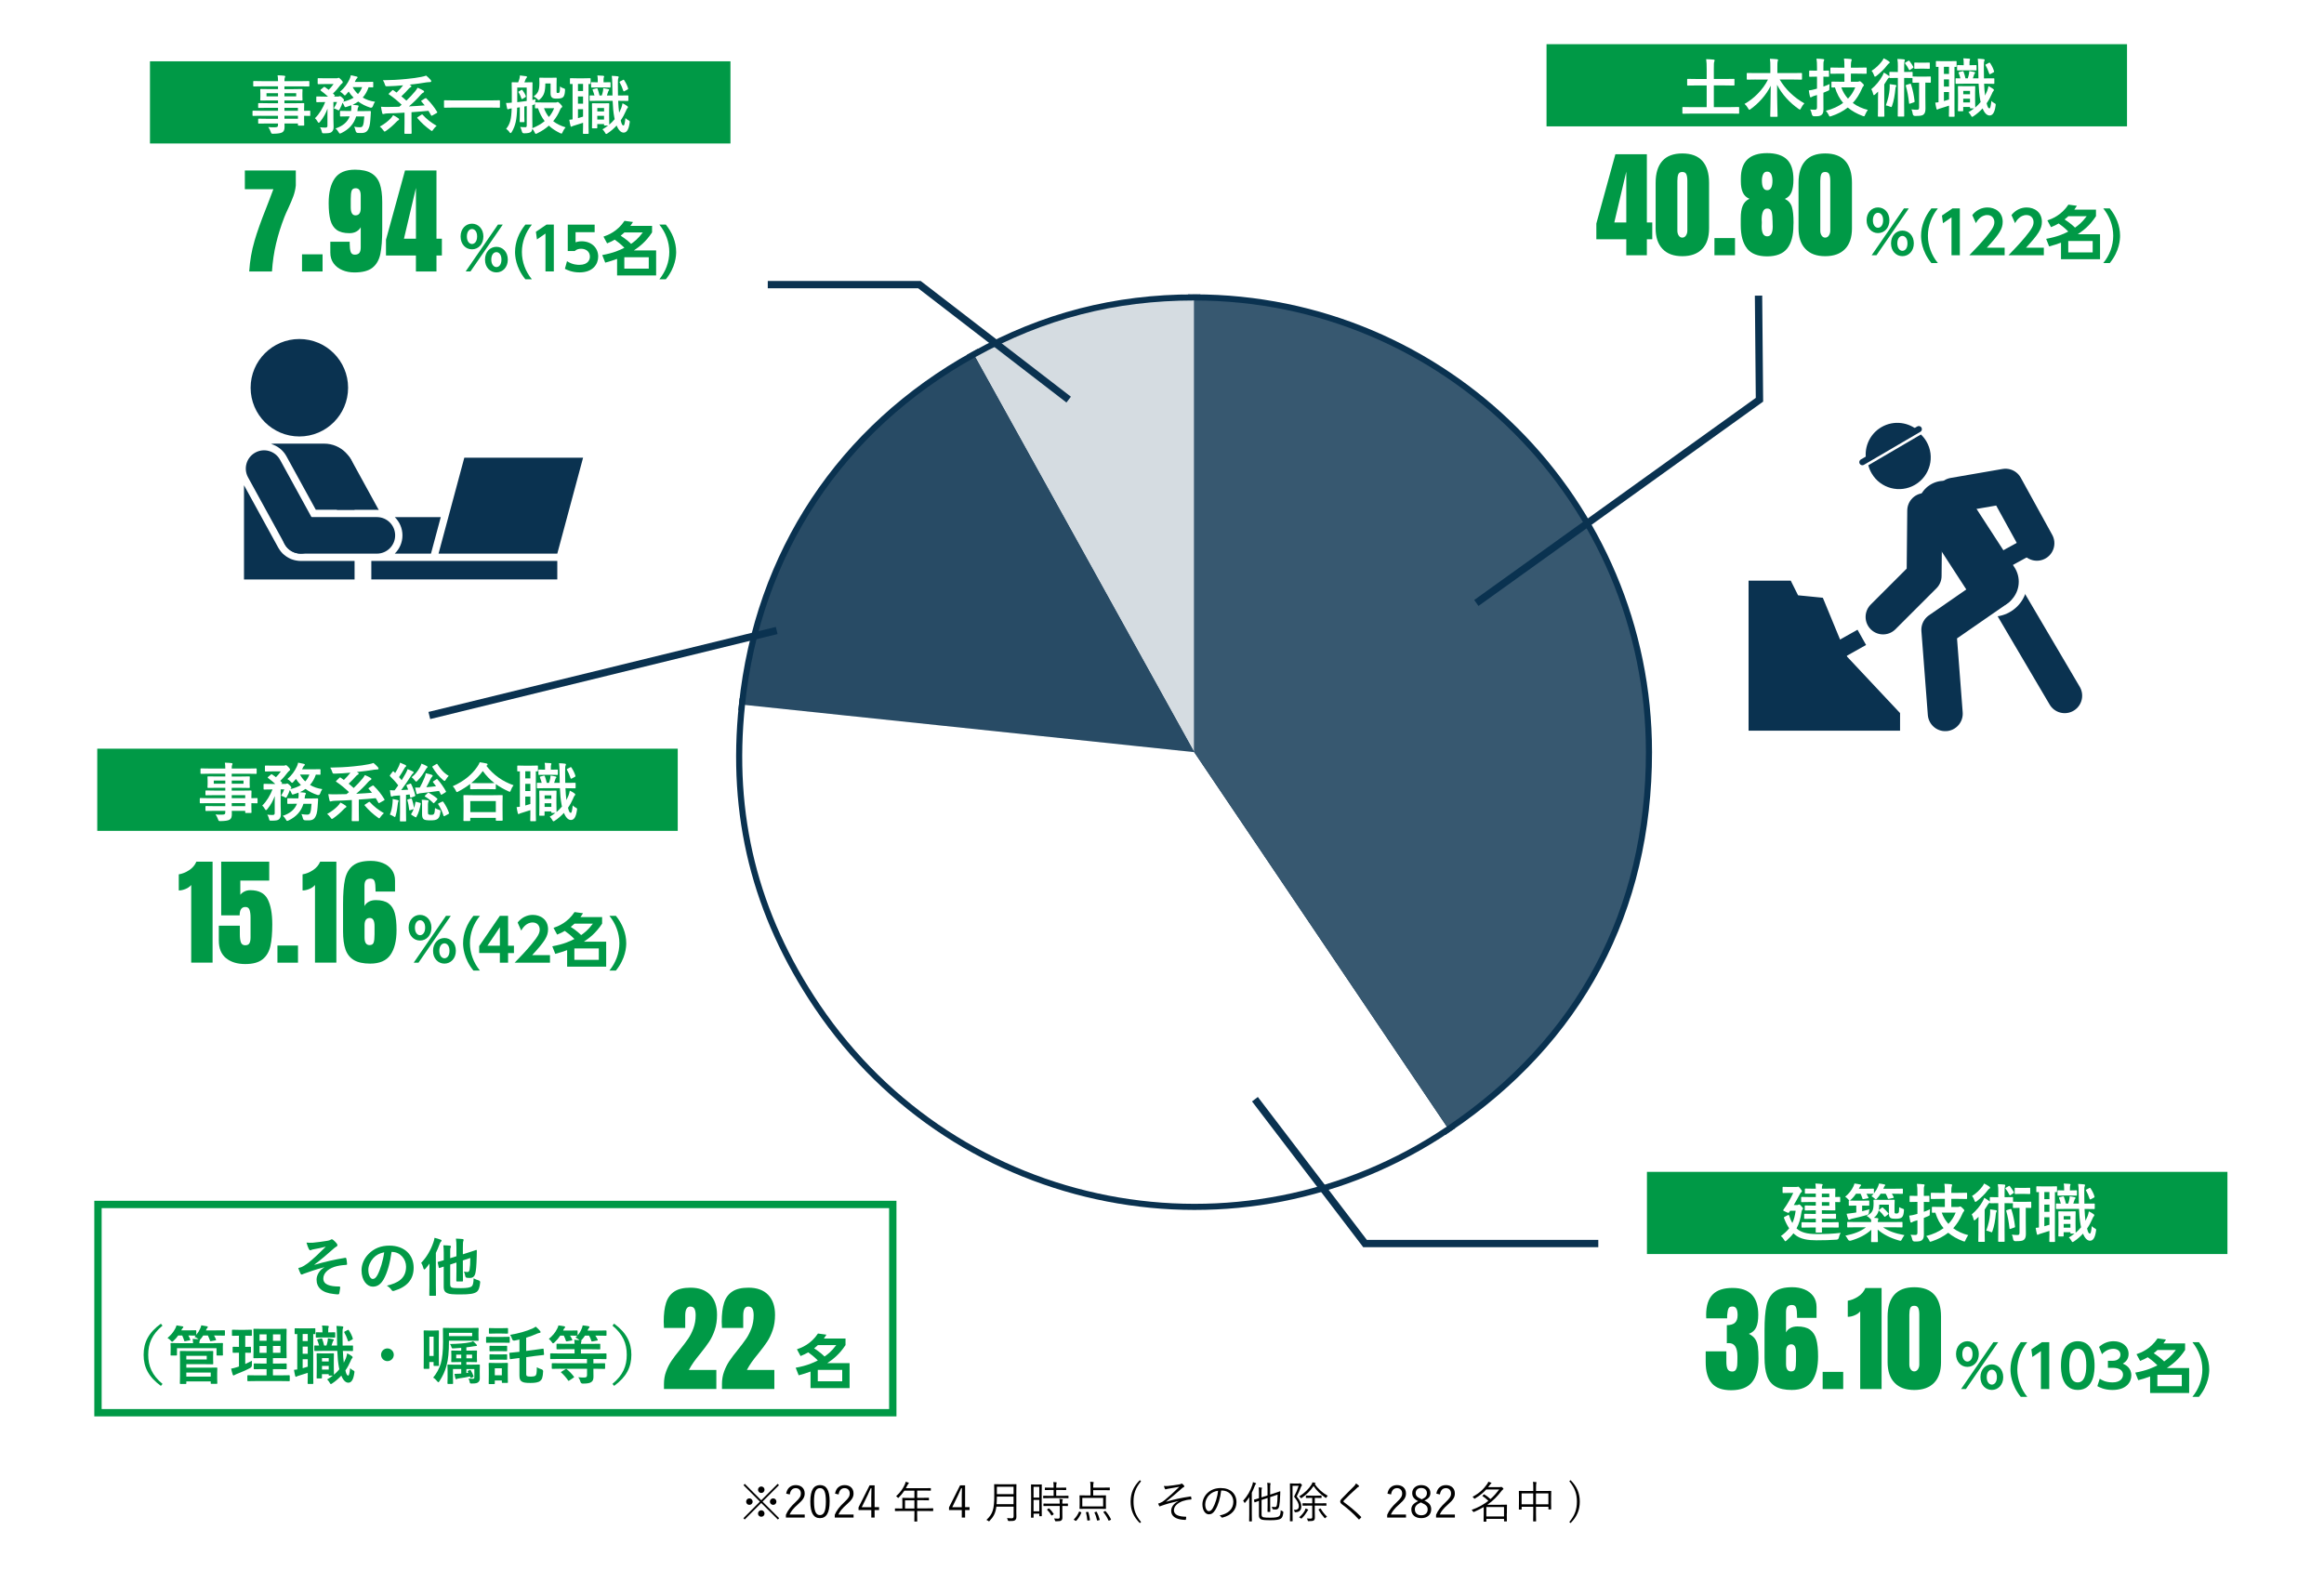 <?xml version="1.0" encoding="UTF-8"?><svg id="_レイヤー_2" xmlns="http://www.w3.org/2000/svg" width="950" height="647" viewBox="0 0 950 647"><defs><style>.cls-1,.cls-2,.cls-3,.cls-4,.cls-5,.cls-6,.cls-7{stroke-width:0px;}.cls-1,.cls-8{fill:#009946;}.cls-2{fill:#d5dce1;}.cls-3,.cls-9,.cls-10{fill:#0a3250;}.cls-9{stroke-width:5px;}.cls-9,.cls-8,.cls-11,.cls-12,.cls-13,.cls-10{stroke-miterlimit:10;}.cls-9,.cls-14,.cls-11,.cls-15,.cls-16,.cls-13,.cls-10{stroke:#0a3250;}.cls-8{stroke-width:.59px;}.cls-8,.cls-12{stroke:#009946;}.cls-17{stroke:#fff;stroke-width:28.58px;}.cls-17,.cls-14,.cls-11,.cls-15{stroke-linecap:round;}.cls-17,.cls-14,.cls-11,.cls-15,.cls-16,.cls-13{fill:none;}.cls-17,.cls-14,.cls-15,.cls-16{stroke-linejoin:round;}.cls-14{stroke-width:14.29px;}.cls-4{fill:#000;}.cls-11{stroke-width:2.52px;}.cls-15{stroke-width:21.44px;}.cls-5{fill:#284b65;}.cls-6{fill:#375870;}.cls-7,.cls-12{fill:#fff;}.cls-12,.cls-13{stroke-width:3px;}.cls-16,.cls-10{stroke-width:7.15px;}</style></defs><g id="_レイヤー_4"><rect class="cls-7" width="950" height="647"/><path class="cls-9" d="M488.17,307.48l-89.51-161.49c28.27-15.67,57.19-23.15,89.51-23.15v184.64Z"/><path class="cls-9" d="M488.17,307.48l-183.63-19.3c6.46-61.46,40.06-112.23,94.11-142.19l89.51,161.49Z"/><path class="cls-9" d="M488.17,307.48l103.25,153.07c-84.54,57.02-199.3,34.72-256.32-49.82-25.32-37.54-35.29-77.52-30.55-122.55l183.63,19.3Z"/><path class="cls-9" d="M488.17,307.48V122.84c101.97,0,184.64,82.67,184.64,184.64,0,64.45-27.96,117.03-81.39,153.07l-103.25-153.07Z"/><path class="cls-2" d="M488.17,307.48l-89.51-161.49c28.27-15.67,57.19-23.15,89.51-23.15v184.64Z"/><path class="cls-5" d="M488.17,307.48l-183.63-19.3c6.46-61.46,40.06-112.23,94.11-142.19l89.51,161.49Z"/><path class="cls-7" d="M488.17,307.48l103.25,153.07c-84.54,57.02-199.3,34.72-256.32-49.82-25.32-37.54-35.29-77.52-30.55-122.55l183.63,19.3Z"/><path class="cls-6" d="M488.17,307.48V122.84c101.97,0,184.64,82.67,184.64,184.64,0,64.45-27.96,117.03-81.39,153.07l-103.25-153.07Z"/><path class="cls-4" d="M318.51,620.64l-.54.54-6.79-6.77-6.75,6.77-.54-.54,6.75-6.77-6.72-6.72.54-.54,6.72,6.72,6.71-6.72.54.54-6.72,6.72,6.79,6.77ZM307.67,613.87c0,.74-.59,1.33-1.35,1.33s-1.31-.59-1.31-1.33.58-1.33,1.31-1.33,1.35.61,1.35,1.33ZM312.52,609.01c0,.74-.59,1.33-1.33,1.33s-1.33-.59-1.33-1.33.59-1.33,1.33-1.33,1.33.59,1.33,1.33ZM312.52,618.75c0,.74-.59,1.31-1.33,1.31s-1.33-.58-1.33-1.31.59-1.35,1.33-1.35,1.33.61,1.33,1.35ZM317.38,613.87c0,.74-.58,1.33-1.31,1.33s-1.35-.59-1.35-1.33.59-1.33,1.35-1.33,1.31.61,1.31,1.33Z"/><path class="cls-4" d="M321.37,610.61c.38-2.29,1.89-3.49,3.91-3.49,2.14,0,3.66,1.26,3.66,3.4,0,1.44-.54,2.52-2.72,4.43-1.94,1.71-2.86,2.88-3.46,4.2h6.19v1.24h-7.69v-1.12c.74-1.75,1.89-3.29,3.85-5.11,1.86-1.73,2.27-2.49,2.27-3.64,0-1.33-.87-2.16-2.12-2.16s-2.18.86-2.41,2.59l-1.48-.34Z"/><path class="cls-4" d="M339.14,613.8c0,4.77-1.4,6.82-3.96,6.82s-3.94-2.02-3.94-6.79,1.46-6.72,3.98-6.72,3.93,1.93,3.93,6.68ZM332.76,613.82c0,4.03.79,5.56,2.41,5.56s2.43-1.53,2.43-5.56-.77-5.46-2.4-5.46-2.45,1.4-2.45,5.46Z"/><path class="cls-4" d="M341.35,610.61c.38-2.29,1.89-3.49,3.91-3.49,2.14,0,3.65,1.26,3.65,3.4,0,1.44-.54,2.52-2.72,4.43-1.94,1.71-2.86,2.88-3.46,4.2h6.19v1.24h-7.69v-1.12c.74-1.75,1.89-3.29,3.85-5.11,1.85-1.73,2.27-2.49,2.27-3.64,0-1.33-.86-2.16-2.12-2.16s-2.18.86-2.41,2.59l-1.48-.34Z"/><path class="cls-4" d="M357.52,616.14h1.82v1.19h-1.82v3.06h-1.35v-3.06h-5.22v-1.12l4.52-9h2.05v8.93ZM356.17,611.57c0-1.04.04-2,.07-3.17h-.31c-.43.99-.81,1.91-1.26,2.83l-2.4,4.92h3.89v-4.57Z"/><path class="cls-4" d="M381.46,617.6c0,.13-.02.14-.14.14-.09,0-.67-.04-2.36-.04h-4.05v1.21c0,2,.04,2.88.04,2.97,0,.13-.02.13-.13.13h-.9c-.14,0-.16,0-.16-.13,0-.11.04-.97.04-2.97v-1.21h-5.47c-1.69,0-2.27.04-2.36.04-.12,0-.14-.02-.14-.14v-.81c0-.13.02-.14.14-.14.09,0,.67.04,2.36.04h.54v-2.65c0-1.04-.04-1.46-.04-1.57,0-.13.02-.14.14-.14.09,0,.72.04,2.52.04h2.3v-2.97h-4.11c-.63.95-1.37,1.87-2.29,2.79-.11.13-.18.2-.23.2s-.13-.07-.25-.22c-.18-.22-.4-.38-.61-.49,1.71-1.55,2.79-3.11,3.53-4.74.2-.45.32-.83.38-1.19.45.11.81.23,1.12.34.13.05.18.13.18.23s-.05.16-.16.25c-.14.11-.27.27-.45.65-.2.4-.4.79-.61,1.17h7.58c1.8,0,2.41-.04,2.5-.04.13,0,.14.02.14.14v.77c0,.13-.02.14-.14.14-.09,0-.7-.04-2.5-.04h-2.95v2.97h2.18c1.8,0,2.39-.04,2.5-.04s.13.02.13.14v.77c0,.13-.02.14-.13.14s-.7-.04-2.5-.04h-2.18v3.33h4.05c1.69,0,2.27-.04,2.36-.04.13,0,.14.02.14.14v.81ZM373.79,613.35h-3.83v3.33h3.83v-3.33Z"/><path class="cls-4" d="M394.51,616.14h1.82v1.19h-1.82v3.06h-1.35v-3.06h-5.22v-1.12l4.52-9h2.05v8.93ZM393.15,611.57c0-1.04.04-2,.07-3.17h-.31c-.43.99-.81,1.91-1.26,2.83l-2.39,4.92h3.89v-4.57Z"/><path class="cls-4" d="M415.44,617.24c0,.99.04,2,.04,2.86,0,.63-.16,1.01-.5,1.33-.43.38-1.1.38-2.57.38q-.36,0-.45-.36c-.07-.31-.18-.61-.32-.85.63.05,1.1.09,1.89.09.56,0,.81-.22.81-.83v-3.94h-7.04c-.36,2.66-1.17,4.16-2.79,5.83-.11.13-.16.2-.23.2s-.14-.07-.29-.18c-.25-.2-.54-.34-.77-.41,2.63-2.43,3.21-4.43,3.21-9.92v-2.2c0-1.55-.04-2.25-.04-2.36,0-.13.02-.14.14-.14.11,0,.68.04,2.36.04h4.11c1.67,0,2.25-.04,2.36-.04.13,0,.14.02.14.14,0,.11-.04.81-.04,2.36v8ZM414.32,611.82h-6.81c-.02,1.19-.05,2.2-.13,3.1h6.93v-3.1ZM414.32,607.8h-6.81v3.01h6.81v-3.01Z"/><path class="cls-4" d="M425.82,614.36c0,4.5.04,5.24.04,5.33,0,.13-.02.14-.14.14h-.74c-.13,0-.14-.02-.14-.14v-.9h-2.34v1.5c0,.13-.02.14-.14.14h-.76c-.13,0-.14-.02-.14-.14,0-.09.04-.9.04-5.55v-3.55c0-3.3-.04-4.12-.04-4.21,0-.13.02-.14.14-.14.11,0,.41.04,1.44.04h1.24c1.03,0,1.33-.04,1.44-.04.13,0,.14.02.14.14,0,.09-.04.86-.04,3.64v3.75ZM424.83,607.82h-2.34v4.41h2.34v-4.41ZM424.83,613.17h-2.34v4.66h2.34v-4.66ZM436.77,612.34c0,.13-.02.14-.14.14-.11,0-.7-.04-2.49-.04h-5.11c-1.76,0-2.36.04-2.47.04-.12,0-.14-.02-.14-.14v-.74c0-.13.02-.14.14-.14.11,0,.7.04,2.47.04h1.67v-2.39h-1.12c-1.66,0-2.21.04-2.3.04-.14,0-.16-.02-.16-.14v-.72c0-.14.02-.16.16-.16.09,0,.65.04,2.3.04h1.12c0-1.22-.02-1.67-.13-2.3.49.02.79.04,1.17.09.13.02.22.07.22.16s-.05.2-.09.32c-.07.2-.11.61-.11,1.73h1.64c1.66,0,2.2-.04,2.3-.04.13,0,.14.02.14.16v.72c0,.13-.02.14-.14.14-.11,0-.65-.04-2.3-.04h-1.64v2.39h2.38c1.78,0,2.38-.04,2.49-.04.13,0,.14.02.14.14v.74ZM436.56,615.54c0,.13-.02.14-.14.14-.09,0-.65-.04-2.16-.04v2.45c0,.81.02,1.58.02,2.3,0,.52-.11.94-.5,1.21-.31.22-.79.31-2.09.31-.34,0-.36,0-.45-.34s-.2-.58-.36-.81c.54.05,1.1.07,1.69.07.38,0,.63-.16.63-.67v-4.52h-4.07c-1.76,0-2.36.04-2.45.04-.13,0-.14-.02-.14-.14v-.74c0-.13.02-.13.14-.13.09,0,.68.02,2.45.02h4.07v-.04c0-.99-.04-1.48-.13-1.91.47.02.85.07,1.15.13.14.02.23.09.23.14,0,.13-.05.2-.11.31-.07.18-.09.45-.09,1.28v.09c1.49,0,2.07-.02,2.16-.02.13,0,.14,0,.14.13v.74ZM428.62,616.7c.14-.09.18-.11.29-.02.68.65,1.28,1.35,1.78,2.18.07.11.05.16-.09.27l-.49.32c-.18.13-.23.16-.31.04-.52-.9-1.08-1.6-1.73-2.25-.11-.11-.07-.16.11-.27l.43-.27Z"/><path class="cls-4" d="M441.83,618.17c.22.09.23.14.18.27-.52,1.26-1.15,2.27-2.03,3.22-.05.07-.11.11-.16.11s-.13-.04-.23-.11l-.45-.25c-.25-.14-.27-.2-.16-.29.9-.88,1.6-1.93,2.07-3.06.05-.14.13-.16.36-.07l.43.18ZM453.66,609.08c0,.13-.02.14-.14.14-.09,0-.7-.04-2.48-.04h-4.16v2.16h2.54c1.8,0,2.43-.04,2.54-.04.13,0,.14.02.14.13s-.04.49-.04,1.58v2.12c0,1.1.04,1.48.04,1.58,0,.13-.02.14-.14.14-.11,0-.74-.04-2.54-.04h-5.47c-1.78,0-2.41.04-2.52.04-.13,0-.14-.02-.14-.14,0-.11.04-.49.04-1.58v-2.12c0-1.1-.04-1.48-.04-1.58s.02-.13.14-.13c.11,0,.74.04,2.52.04h1.82v-3.4c0-1.04-.02-1.53-.13-2.2.47.02.88.05,1.22.11.13.02.22.05.22.14s-.02.18-.07.32c-.07.18-.13.56-.13,1.46v.38h4.16c1.78,0,2.39-.04,2.48-.04.13,0,.14.02.14.14v.81ZM450.94,612.36h-8.52v3.47h8.52v-3.47ZM444.65,618.08c.2-.04.23,0,.27.14.29.9.49,2.02.63,3.11.02.13-.02.2-.21.22l-.59.05c-.25.04-.29.02-.29-.13-.07-1.08-.29-2.2-.54-3.15-.04-.13-.02-.16.22-.2l.52-.05ZM448.11,617.99c.14-.04.2,0,.25.13.49.92.92,2.09,1.17,3.1.04.14.02.18-.18.23l-.56.13c-.27.07-.31.07-.34-.07-.22-1.04-.59-2.2-1.04-3.11-.05-.13-.05-.16.18-.23l.52-.16ZM451.62,617.78c.2-.11.25-.09.34.02.92,1.03,1.62,2.14,2.18,3.29.07.13.05.16-.16.27l-.5.23c-.25.13-.29.13-.34,0-.54-1.22-1.21-2.3-2.07-3.37-.09-.11-.05-.14.16-.25l.4-.2Z"/><path class="cls-4" d="M466.45,605.53c-2.25,2.72-3.1,5.11-3.1,8.34s.85,5.62,3.1,8.34l-.52.43c-2.58-2.59-3.76-5.26-3.76-8.77s1.19-6.18,3.76-8.77l.52.43Z"/><path class="cls-4" d="M481.88,613.58c-3.06.68-5.02,1.24-7.22,2.02-.32.11-.49.23-.59.23-.07,0-.16-.09-.23-.22-.13-.22-.27-.54-.43-.94.27-.05.47-.11.72-.22.79-.32,1.35-.68,2.02-1.24,1.8-1.48,3.55-3.04,5.94-5.4-1.53.25-3.04.5-4.47.77-.25.05-.47.11-.65.14-.2.05-.38.14-.52.14-.11,0-.18-.11-.27-.27-.09-.18-.27-.61-.41-1.12.5.05.99.05,1.58.02,1.44-.14,2.99-.38,4.72-.65.34-.04.52-.14.68-.23.11-.07.2-.11.27-.11.11,0,.18.04.31.14.22.16.47.41.65.65.09.11.14.23.14.34,0,.13-.09.23-.23.31-.22.09-.43.23-.65.41-2.36,2.12-4.43,3.85-6.55,5.51l.05.05c2.84-.85,6-1.6,9.88-2.14.18-.02.25.02.29.14.05.2.11.56.13.92.02.14-.05.18-.27.18-1.21.05-2.25.29-3.28.63-2.07.74-3.62,2.11-3.62,3.75,0,2.07,2.38,2.63,4.83,2.65.14,0,.2.05.2.22-.02.25-.07.65-.11.86-.02.18-.07.23-.27.23-.32,0-.7-.04-1.12-.07-2.83-.29-4.65-1.44-4.65-3.64,0-1.39.86-2.99,3.13-4.05v-.04Z"/><path class="cls-4" d="M499.18,609.35c-.32,3.04-1.24,6.03-2.38,7.87-.77,1.31-1.58,1.85-2.65,1.85-1.35,0-2.63-1.48-2.63-4.09,0-1.66.76-3.42,2.09-4.66,1.33-1.24,3.13-2,5.4-2,4.03,0,6.43,2.36,6.43,5.8,0,2.93-1.82,5.29-5.73,6.28-.22.05-.34.02-.47-.2-.11-.18-.34-.45-.7-.67,3.57-.7,5.62-2.63,5.62-5.64,0-2.67-2.07-4.56-4.65-4.56h-.34ZM494.4,611.08c-1.21,1.19-1.73,2.67-1.73,3.89,0,1.96.81,2.81,1.46,2.81.61,0,1.15-.4,1.67-1.31.92-1.62,1.87-4.41,2.11-7.04-1.4.18-2.65.79-3.51,1.66Z"/><path class="cls-4" d="M510.64,614.45c0-.65,0-1.58.04-2.43-.49.76-1.03,1.51-1.64,2.21-.09.11-.16.18-.22.18-.07,0-.11-.07-.18-.2-.14-.29-.31-.52-.49-.68,1.77-1.98,2.94-4.01,3.75-6.41.16-.45.23-.83.27-1.22.41.13.76.23,1.08.38.14.07.22.11.22.22,0,.09-.07.16-.18.25-.11.09-.2.25-.36.67-.36.95-.76,1.89-1.22,2.83v8.77c0,1.89.04,2.7.04,2.79,0,.13-.02.14-.14.14h-.85c-.13,0-.14-.02-.14-.14,0-.09.04-.9.04-2.79v-4.55ZM515.7,619.15c0,.74.29,1.03.83,1.13.52.11,1.35.16,2.75.16,2,0,2.99-.2,3.47-.52.45-.27.72-.86.77-2.52.22.14.49.29.79.41q.31.13.29.43c-.13,1.31-.4,2.16-.99,2.56-.77.5-2.04.68-4.47.68-1.48,0-2.63-.07-3.26-.23-.67-.18-1.26-.61-1.26-1.73v-5.96c-1.12.38-1.51.56-1.64.59-.12.05-.18.04-.2-.09l-.18-.86q-.02-.13.11-.16c.09-.04.59-.14,1.91-.56v-2.43c0-.86-.04-1.48-.11-2,.45,0,.81.04,1.13.09.16.02.23.09.23.16,0,.11-.04.2-.09.32-.09.18-.11.4-.11,1.28v2.23l2.47-.79v-2.75c0-1.24-.04-1.84-.14-2.41.49.02.83.05,1.19.11.12.02.2.09.2.14,0,.11-.04.18-.07.32-.07.22-.11.67-.11,1.87v2.38l1.71-.56c1.64-.52,2.18-.77,2.29-.81.09-.02.14.02.14.16l-.04,1.33c-.09,2.25-.2,3.57-.38,4.52-.22,1.13-.68,1.46-1.49,1.46-.31,0-.56-.02-.99-.05q-.31-.04-.36-.4c-.04-.25-.13-.52-.23-.7.54.09.97.14,1.37.14.43,0,.63-.27.76-1.01.14-1.04.23-2.09.27-4.07l-3.04,1.01v3.22c0,1.82.04,2.59.04,2.7,0,.13-.02.14-.14.14h-.85c-.12,0-.14-.02-.14-.14,0-.11.04-.88.04-2.7v-2.86l-2.47.81v5.94Z"/><path class="cls-4" d="M530.84,606.47c.22,0,.36-.02.41-.05.07-.02.13-.04.2-.04.11,0,.2.05.45.31.25.27.32.41.32.49,0,.09-.05.16-.14.23-.13.13-.22.31-.32.59-.52,1.33-.94,2.32-1.69,3.76,1.55,1.91,1.87,2.92,1.87,4.09,0,1.31-.54,2.27-2.36,2.38q-.36,0-.43-.36c-.05-.27-.13-.47-.27-.63,1.46.09,2.05-.38,2.05-1.48,0-1.03-.45-1.98-1.94-3.93.9-1.75,1.33-2.79,1.87-4.41h-2.5v10.62c0,2.5.04,3.62.04,3.73s-.02.13-.14.13h-.83c-.13,0-.14-.02-.14-.13s.04-1.15.04-3.69v-7.78c0-2.56-.04-3.64-.04-3.73,0-.13.02-.14.14-.14.11,0,.47.04,1.31.04h2.11ZM534.58,617.51c-.11.09-.22.34-.32.5-.61,1.01-1.08,1.67-2.03,2.59-.14.14-.22.22-.29.22-.05,0-.13-.07-.27-.18-.18-.14-.4-.27-.61-.36,1.1-.94,1.64-1.66,2.14-2.45.23-.41.4-.81.49-1.17.31.11.61.25.86.38.13.07.22.14.22.23,0,.07-.09.16-.18.23ZM542.25,612.12c-.11.16-.16.25-.23.25s-.14-.04-.27-.13c-2-1.37-3.64-2.99-4.79-4.74-1.21,1.85-2.94,3.57-4.83,4.86-.13.07-.2.13-.27.13s-.13-.07-.23-.23c-.16-.23-.34-.41-.56-.54,2.27-1.35,4-3.17,4.99-4.72.23-.36.34-.65.45-1.03.41.07.68.13.99.2.18.05.25.11.25.18,0,.11-.05.14-.14.22-.05.04-.09.07-.13.13,1.22,1.87,3.13,3.6,5.29,4.79-.2.14-.36.34-.52.63ZM542.2,615.4c0,.13-.02.14-.14.14-.09,0-.68-.04-2.43-.04h-2.18v2.43c0,.88.04,1.66.04,2.32s-.11,1.06-.45,1.31c-.27.2-.83.29-2.02.29-.36.02-.38.02-.47-.36-.07-.29-.2-.54-.34-.74.47.05.92.07,1.39.07.67,0,.81-.14.81-.68v-4.64h-1.39c-1.76,0-2.34.04-2.43.04-.13,0-.14-.02-.14-.14v-.74c0-.11.02-.13.14-.13.09,0,.67.04,2.43.04h1.39v-2.21h-.52c-1.42,0-1.84.04-1.93.04-.13,0-.14-.02-.14-.16v-.7c0-.13.02-.14.14-.14.09,0,.5.04,1.93.04h2.27c1.4,0,1.82-.04,1.93-.04.13,0,.14.02.14.14v.7c0,.14-.02.16-.14.16-.11,0-.52-.04-1.93-.04h-.7v2.21h2.18c1.75,0,2.34-.04,2.43-.04.13,0,.14.02.14.13v.74ZM539.64,616.72c.14-.07.2-.05.25.05.77,1.3,1.58,2.29,2.59,3.26-.22.13-.47.29-.63.45-.13.13-.18.2-.25.2-.05,0-.11-.07-.23-.2-.9-1.01-1.6-1.94-2.34-3.26-.07-.13-.04-.18.16-.29l.45-.22Z"/><path class="cls-4" d="M555.44,607.33c.07.07.13.16.13.23,0,.11-.07.18-.18.23-.22.09-.4.22-.67.47-1.76,1.6-3.96,3.64-5.31,5.08-.18.18-.25.32-.25.45s.07.22.23.32c2.21,1.64,4.61,3.56,6.95,5.94.13.14.16.18.02.36-.22.25-.5.52-.68.68-.14.11-.22.13-.34-.04-2.34-2.58-4.66-4.5-6.79-6.1-.49-.38-.7-.7-.7-1.13s.22-.74.63-1.17c1.46-1.55,3.42-3.46,5.02-5.08.36-.38.58-.68.79-1.12.42.27.9.61,1.15.86Z"/><path class="cls-4" d="M567.16,610.61c.38-2.29,1.89-3.49,3.91-3.49,2.14,0,3.66,1.26,3.66,3.4,0,1.44-.54,2.52-2.72,4.43-1.94,1.71-2.86,2.88-3.46,4.2h6.19v1.24h-7.69v-1.12c.74-1.75,1.89-3.29,3.85-5.11,1.85-1.73,2.27-2.49,2.27-3.64,0-1.33-.86-2.16-2.12-2.16s-2.18.86-2.41,2.59l-1.48-.34Z"/><path class="cls-4" d="M585.04,617.04c0,2.23-1.64,3.58-4.07,3.58s-4.05-1.31-4.05-3.53c0-1.55.85-2.5,2.79-3.42-1.78-.88-2.43-1.87-2.43-3.31,0-1.84,1.49-3.24,3.69-3.24s3.75,1.33,3.75,3.19c0,1.44-.7,2.34-2.47,3.12,2.09.95,2.79,2,2.79,3.62ZM580.77,614.2c-1.73.81-2.41,1.62-2.41,2.83,0,1.46,1.01,2.43,2.61,2.43s2.63-.92,2.63-2.38c0-1.15-.56-1.91-2.45-2.72l-.38-.16ZM581.2,612.92c1.62-.7,2.09-1.46,2.09-2.58,0-1.22-.96-2.05-2.32-2.05s-2.27.81-2.27,2.07c0,1.01.49,1.66,2.14,2.4l.36.16Z"/><path class="cls-4" d="M587.14,610.61c.38-2.29,1.89-3.49,3.91-3.49,2.14,0,3.66,1.26,3.66,3.4,0,1.44-.54,2.52-2.72,4.43-1.94,1.71-2.86,2.88-3.46,4.2h6.19v1.24h-7.69v-1.12c.74-1.75,1.89-3.29,3.85-5.11,1.85-1.73,2.27-2.49,2.27-3.64,0-1.33-.86-2.16-2.12-2.16s-2.18.86-2.41,2.59l-1.48-.34Z"/><path class="cls-4" d="M615.94,618.77c0,2.54.04,2.97.04,3.06,0,.13-.02.14-.14.14h-.88c-.13,0-.14-.02-.14-.14v-.92h-7.22v1.03c0,.11-.02.13-.14.13h-.86c-.13,0-.14-.02-.14-.13,0-.09.04-.61.04-3.13v-2.72c-1.15.68-2.45,1.33-3.92,1.98q-.32.13-.5-.2c-.14-.27-.32-.47-.52-.61,2.9-1.04,5.08-2.32,6.84-3.71-.77-.79-1.53-1.39-2.34-1.91-.13-.09-.14-.11.02-.27l.4-.36c.14-.14.18-.14.31-.07.85.52,1.64,1.12,2.48,1.89,1.4-1.24,2.54-2.57,3.57-3.92h-5.31c-1.15,1.3-2.56,2.47-4.54,3.66-.13.07-.22.13-.27.13-.09,0-.14-.09-.25-.27-.16-.23-.36-.41-.54-.52,2.79-1.5,4.52-3.13,5.91-5.13.27-.38.47-.74.56-1.04.41.11.79.25,1.1.38.11.05.16.09.16.2,0,.09-.09.16-.2.23-.14.09-.25.2-.49.54-.22.31-.43.59-.65.86h4.72c.25,0,.34-.02.43-.05.05-.02.13-.05.22-.05.13,0,.27.07.52.31.29.27.36.4.36.5s-.07.2-.22.27c-.13.07-.34.29-.54.54-1.62,2.12-3.35,3.98-5.82,5.69h5.44c1.62,0,2.36-.04,2.45-.04.13,0,.14.02.14.13s-.04.56-.04,2.07v1.48ZM614.81,616.09h-7.22v3.85h7.22v-3.85Z"/><path class="cls-4" d="M634.05,613.55c0,2.83.04,3.26.04,3.37,0,.13-.02.14-.14.14h-.85c-.13,0-.14-.02-.14-.14v-.94h-5.08v2.61c0,2.18.04,3.15.04,3.24,0,.13-.02.14-.14.14h-.92c-.13,0-.14-.02-.14-.14,0-.09.04-1.04.04-3.22v-2.63h-4.75v1.01c0,.13-.02.14-.14.14h-.85c-.13,0-.14-.02-.14-.14,0-.11.04-.56.04-3.38v-1.69c0-1.69-.04-2.2-.04-2.29,0-.13.02-.14.14-.14.09,0,.74.04,2.54.04h3.21v-1.44c0-1.17-.02-1.71-.13-2.3.45.02.88.05,1.24.09.11.02.22.09.22.16,0,.11-.04.2-.09.32-.05.16-.11.63-.11,1.64v1.53h3.53c1.82,0,2.45-.04,2.54-.04.13,0,.14.02.14.14,0,.09-.04.58-.04,2.04v1.89ZM626.74,610.52h-4.75v4.45h4.75v-4.45ZM632.95,610.52h-5.08v4.45h5.08v-4.45Z"/><path class="cls-4" d="M642.02,605.1c2.57,2.59,3.76,5.26,3.76,8.77s-1.19,6.18-3.76,8.77l-.52-.43c2.25-2.72,3.1-5.11,3.1-8.34s-.85-5.62-3.1-8.34l.52-.43Z"/><polyline class="cls-13" points="718.85 120.86 719.23 163.42 603.5 246.5"/><line class="cls-14" x1="844" y1="284.4" x2="819.33" y2="242.5"/><line class="cls-7" x1="794.69" y1="207.28" x2="814.5" y2="237.8"/><line class="cls-17" x1="794.69" y1="207.28" x2="814.5" y2="237.8"/><line class="cls-15" x1="794.69" y1="207.28" x2="814.5" y2="237.8"/><polyline class="cls-14" points="816.39 240.94 792.55 257.44 795.18 291.76"/><polyline class="cls-14" points="786.79 208.72 786.53 235.44 769.76 252.2"/><polyline class="cls-14" points="798.58 202.43 819.8 198.76 832.64 222.08"/><line class="cls-16" x1="761.06" y1="260.55" x2="750.35" y2="266.57"/><line class="cls-16" x1="828.5" y1="223.77" x2="811.33" y2="233.17"/><polygon class="cls-10" points="729.81 240.95 732.69 246.72 742.65 247.72 752.02 270.43 773.13 292.93 773.13 295.13 718.35 295.13 718.35 240.95 729.81 240.95"/><path class="cls-3" d="M769.06,174.63c5.11-2.99,11.41-2.08,15.49,1.82l-21.5,12.58c-1.4-5.47.89-11.41,6.01-14.4Z"/><path class="cls-3" d="M785.23,177.62c.85.82,1.62,1.76,2.24,2.82,3.61,6.18,1.54,14.12-4.64,17.74-6.18,3.61-14.12,1.53-17.73-4.65-.63-1.07-1.08-2.19-1.37-3.33l21.5-12.58Z"/><line class="cls-11" x1="784.36" y1="175.44" x2="761.3" y2="188.93"/><path class="cls-3" d="M142.29,158.51c0-11-8.92-19.92-19.92-19.92-11,0-19.92,8.92-19.92,19.92,0,11,8.92,19.92,19.92,19.92,11,0,19.92-8.91,19.92-19.92Z"/><path class="cls-3" d="M154.06,208.41h-16.3s-7.28-13.27-7.28-13.27c-1.98-3.61-.66-8.15,2.95-10.13,3.62-1.99,8.15-.66,10.14,2.95l11.26,20.53c-.26-.02-.51-.08-.77-.08Z"/><path class="cls-3" d="M161.36,211.4h18.82s-4.01,14.93-4.01,14.93h-14.81c1.94-1.9,3.15-4.54,3.15-7.47,0-2.93-1.21-5.57-3.15-7.47Z"/><path class="cls-3" d="M129.1,208.41l-12.01-21.89c-1.4-2.55-3.71-4.28-6.29-5.02.45-.05.88-.14,1.34-.14h20.38c6.85,0,12.41,5.55,12.41,12.4v14.63h-15.83Z"/><path class="cls-3" d="M113.75,223.89c.1.19.24.36.35.55.09.14.17.27.26.41.35.5.73.98,1.15,1.4.01.01.03.02.04.03.42.42.88.78,1.35,1.11.12.08.24.16.36.24.47.3.96.58,1.47.8.05.02.09.05.14.07.56.23,1.13.4,1.72.54.15.03.3.06.45.09.62.12,1.24.19,1.88.19.01,0,.03,0,.05,0h21.97v7.57h-45.2v-38.53s14.02,25.55,14.02,25.55Z"/><path class="cls-3" d="M122.91,226.33h31.15c4.12,0,7.47-3.34,7.47-7.47s-3.34-7.47-7.47-7.47h-31.15c-4.12,0-7.47,3.34-7.47,7.47s3.34,7.47,7.47,7.47Z"/><path class="cls-3" d="M122.92,226.33c1.21,0,2.44-.29,3.59-.92,3.61-1.98,4.93-6.52,2.95-10.13l-14.98-27.31c-1.98-3.62-6.51-4.95-10.13-2.95-3.61,1.98-4.93,6.52-2.95,10.13l14.98,27.31c1.36,2.47,3.92,3.87,6.55,3.87Z"/><rect class="cls-3" x="151.79" y="229.31" width="76.02" height="7.56"/><polygon class="cls-3" points="238.35 187.11 189.8 187.11 179.26 226.33 227.81 226.33 238.35 187.11"/><path class="cls-1" d="M78.17,361.77c-.54.67-1.3,1.22-2.28,1.63s-1.91.62-2.81.62v-6.58c1.41-.22,2.81-.78,4.2-1.68,1.39-.9,2.39-2.06,3-3.5h6.62v41.28h-8.74v-31.78Z"/><path class="cls-1" d="M92.38,391.7c-1.95-1.62-2.93-4.01-2.93-7.18v-6.1h8.59v3.5c0,1.41.14,2.51.43,3.31s.88,1.2,1.78,1.2c.83,0,1.4-.27,1.71-.82.3-.54.46-1.34.46-2.4v-8.11c0-1.31-.14-2.36-.41-3.14-.27-.78-.84-1.18-1.7-1.18-1.57,0-2.35,1.14-2.35,3.41h-7.54v-21.94h19.63v7.73h-11.81v5.81c.42-.54.98-.99,1.68-1.34.7-.35,1.5-.53,2.4-.53,3.46,0,5.82,1.22,7.08,3.65,1.26,2.43,1.9,5.87,1.9,10.32,0,3.68-.26,6.67-.79,8.95-.53,2.29-1.59,4.07-3.19,5.35-1.6,1.28-3.95,1.92-7.06,1.92-3.3,0-5.92-.81-7.87-2.42Z"/><path class="cls-1" d="M113.41,393.55v-7.01h8.4v7.01h-8.4Z"/><path class="cls-1" d="M128.77,361.77c-.54.67-1.3,1.22-2.28,1.63s-1.91.62-2.81.62v-6.58c1.41-.22,2.81-.78,4.2-1.68,1.39-.9,2.39-2.06,3-3.5h6.62v41.28h-8.74v-31.78Z"/><path class="cls-1" d="M144.7,392.5c-1.63-.96-2.78-2.4-3.46-4.32-.67-1.92-1.01-4.42-1.01-7.49v-11.14c0-4.26.26-7.61.79-10.06.53-2.45,1.61-4.32,3.24-5.62,1.63-1.3,4.08-1.94,7.34-1.94,1.79,0,3.44.3,4.94.91,1.5.61,2.71,1.52,3.6,2.74s1.34,2.69,1.34,4.42v4.46h-7.97v-.86c0-1.41-.12-2.5-.36-3.26-.24-.77-.81-1.15-1.71-1.15s-1.53.24-1.9.72c-.37.48-.55,1.22-.55,2.21v8.3c.38-.77.98-1.37,1.78-1.8.8-.43,1.74-.65,2.83-.65,2.24,0,3.98.45,5.21,1.34,1.23.9,2.09,2.22,2.57,3.98s.72,4.06.72,6.91c0,4.38-.83,7.77-2.5,10.15-1.66,2.38-4.42,3.58-8.26,3.58-2.82,0-5.04-.48-6.67-1.44ZM152.74,385.32c.24-.69.36-1.82.36-3.38v-3.31c0-2.24-.64-3.36-1.92-3.36-1.44,0-2.16.98-2.16,2.93v5.09c0,2.05.69,3.07,2.06,3.07.86,0,1.42-.34,1.66-1.03Z"/><path class="cls-1" d="M171.7,374.01c2.57,0,4.66,2.09,4.66,5.23s-2.06,5.26-4.66,5.26-4.66-2.09-4.66-5.26,2.11-5.23,4.66-5.23ZM182.31,374.4h1.97l-13.2,19.15h-1.97l13.2-19.15ZM171.7,382.32c.96,0,2.09-.89,2.09-3.07.02-2.21-1.15-3.05-2.09-3.05-1.01,0-2.09.94-2.09,3.05s1.08,3.07,2.09,3.07ZM181.68,383.47c2.54,0,4.66,2.06,4.66,5.23s-2.11,5.23-4.66,5.23-4.66-2.02-4.66-5.23,2.14-5.23,4.66-5.23ZM181.68,391.75c.96,0,2.06-.86,2.06-3.05s-1.1-3.05-2.06-3.05c-1.08,0-2.09,1.03-2.09,3.05s1.06,3.05,2.09,3.05Z"/><path class="cls-1" d="M196.18,374.4c-2.57,3.17-4.08,7.1-4.08,11.18s1.49,8.02,4.08,11.18h-2.66c-4.06-4.94-4.22-9.82-4.22-11.18,0-4.1,1.63-7.99,4.22-11.18h2.66Z"/><path class="cls-1" d="M204.33,393.55v-3.94h-8.45v-2.83l8.45-12.38h3.36v12.22h2.4v3h-2.4v3.94h-3.36ZM199.25,386.61h5.09v-7.56l-5.09,7.56Z"/><path class="cls-1" d="M224.82,390.45v3.1h-14.45c2.11-2.16,4.42-4.54,6.84-7.46,2.9-3.48,3.41-4.75,3.41-6.1,0-1.54-1.01-2.88-2.88-2.88-2.76,0-4.22,2.52-4.68,3.31l-1.46-3.29c1.49-1.94,3.77-3.12,6.19-3.12,3.1,0,6.24,1.85,6.24,5.88,0,2.9-1.39,5.04-6.48,10.56h7.27Z"/><path class="cls-1" d="M226.25,379.32c1.95-.65,5.76-2.16,8.62-6.46l3.46.48c-.43.67-.62.96-1.06,1.58h8.86v2.67c-2.62,3.96-5.18,5.83-7.44,7.37h9.1v10.22h-15.96v-6.77c-1.56.58-2.76.98-4.85,1.54l-1.22-3.1c4.85-.89,7.27-2.09,9.05-2.98-1.56-1.58-3.05-2.69-3.94-3.31-1.01.58-1.71.94-3.12,1.51l-1.49-2.76ZM234.85,377.59c-.29.26-.91.84-1.54,1.32,2.57,1.7,3.7,2.81,4.25,3.36,1.3-.91,2.76-1.97,4.8-4.68h-7.51ZM244.78,387.72h-9.99v4.66h9.99v-4.66Z"/><path class="cls-1" d="M251.77,374.4c2.59,3.19,4.22,7.08,4.22,11.18,0,1.37-.17,6.24-4.22,11.18h-2.66c2.59-3.17,4.08-7.1,4.08-11.18s-1.51-8.02-4.08-11.18h2.66Z"/><path class="cls-1" d="M664.79,104.34v-6.53h-12.24v-6.43l7.78-28.32h12.87v27.89h2.21v6.86h-2.21v6.53h-8.4ZM659.89,90.95h4.9v-20.78l-4.9,20.78Z"/><path class="cls-1" d="M679.62,101.77c-1.89-1.97-2.83-4.78-2.83-8.42v-18.62c0-3.9.91-6.88,2.74-8.93s4.54-3.07,8.16-3.07,6.38,1.02,8.21,3.07c1.82,2.05,2.73,5.02,2.73,8.93v18.62c0,3.68-.94,6.5-2.83,8.45-1.89,1.95-4.59,2.93-8.11,2.93s-6.18-.98-8.06-2.95ZM689.17,96.3c.38-.56.58-1.22.58-1.99v-20.35c0-1.18-.14-2.09-.41-2.71s-.82-.94-1.66-.94-1.38.31-1.63.94-.38,1.53-.38,2.71v20.35c0,.77.18,1.43.55,1.99.37.56.86.84,1.46.84s1.1-.28,1.49-.84Z"/><path class="cls-1" d="M700.83,104.34v-7.01h8.4v7.01h-8.4Z"/><path class="cls-1" d="M714.15,101.56c-1.71-2.14-2.57-5.31-2.57-9.5v-2.74c0-2.18.26-3.9.79-5.18.53-1.28,1.45-2.24,2.76-2.88-1.25-.51-2.14-1.36-2.69-2.54-.54-1.18-.82-2.7-.82-4.56v-1.1c0-3.58.9-6.22,2.71-7.92,1.81-1.7,4.49-2.54,8.04-2.54s6.31.86,8.09,2.59c1.78,1.73,2.66,4.46,2.66,8.21,0,2.11-.26,3.82-.77,5.11s-1.42,2.23-2.74,2.81c1.47.7,2.43,1.8,2.88,3.29.45,1.49.67,3.62.67,6.41,0,.54-.02.9-.05,1.06,0,4.19-.85,7.36-2.54,9.5-1.7,2.14-4.43,3.22-8.21,3.22s-6.52-1.07-8.23-3.22ZM724.64,92.53l-.05-2.06c0-1.57-.13-2.83-.38-3.79s-.86-1.44-1.82-1.44c-.8,0-1.38.42-1.73,1.27-.35.85-.53,1.9-.53,3.14,0,.54.02.94.05,1.2v.38l-.05,1.3c0,2.72.75,4.08,2.26,4.08s2.26-1.36,2.26-4.08ZM724.54,73.81c0-1.02-.17-1.89-.5-2.59-.34-.7-.89-1.06-1.65-1.06s-1.32.35-1.66,1.06c-.34.7-.5,1.57-.5,2.59,0,2.62.72,3.94,2.16,3.94s2.16-1.31,2.16-3.94Z"/><path class="cls-1" d="M738.03,101.77c-1.89-1.97-2.83-4.78-2.83-8.42v-18.62c0-3.9.91-6.88,2.74-8.93s4.54-3.07,8.16-3.07,6.38,1.02,8.21,3.07c1.82,2.05,2.73,5.02,2.73,8.93v18.62c0,3.68-.94,6.5-2.83,8.45-1.89,1.95-4.59,2.93-8.11,2.93s-6.18-.98-8.06-2.95ZM747.59,96.3c.38-.56.58-1.22.58-1.99v-20.35c0-1.18-.14-2.09-.41-2.71s-.82-.94-1.66-.94-1.38.31-1.63.94-.38,1.53-.38,2.71v20.35c0,.77.18,1.43.55,1.99.37.56.86.84,1.46.84s1.1-.28,1.49-.84Z"/><path class="cls-1" d="M767.69,84.8c2.57,0,4.66,2.09,4.66,5.23s-2.06,5.26-4.66,5.26-4.66-2.09-4.66-5.26,2.11-5.23,4.66-5.23ZM778.3,85.19h1.97l-13.2,19.15h-1.97l13.2-19.15ZM767.69,93.11c.96,0,2.09-.89,2.09-3.07.02-2.21-1.15-3.05-2.09-3.05-1.01,0-2.09.94-2.09,3.05s1.08,3.07,2.09,3.07ZM777.67,94.26c2.54,0,4.66,2.06,4.66,5.23s-2.11,5.23-4.66,5.23-4.66-2.02-4.66-5.23,2.14-5.23,4.66-5.23ZM777.67,102.54c.96,0,2.06-.86,2.06-3.05s-1.11-3.05-2.06-3.05c-1.08,0-2.09,1.03-2.09,3.05s1.05,3.05,2.09,3.05Z"/><path class="cls-1" d="M792.17,85.19c-2.57,3.17-4.08,7.1-4.08,11.18s1.49,8.02,4.08,11.18h-2.66c-4.06-4.94-4.22-9.82-4.22-11.18,0-4.1,1.63-7.99,4.22-11.18h2.66Z"/><path class="cls-1" d="M798.14,85.19h3v19.15h-3.41v-15.5l-3.48,2.42-.43-3.14,4.32-2.93Z"/><path class="cls-1" d="M819.45,101.25v3.1h-14.45c2.11-2.16,4.42-4.54,6.84-7.46,2.9-3.48,3.41-4.75,3.41-6.1,0-1.54-1.01-2.88-2.88-2.88-2.76,0-4.22,2.52-4.68,3.31l-1.46-3.29c1.49-1.94,3.77-3.12,6.19-3.12,3.1,0,6.24,1.85,6.24,5.88,0,2.9-1.39,5.04-6.48,10.56h7.27Z"/><path class="cls-1" d="M835.47,101.25v3.1h-14.45c2.11-2.16,4.42-4.54,6.84-7.46,2.9-3.48,3.41-4.75,3.41-6.1,0-1.54-1.01-2.88-2.88-2.88-2.76,0-4.22,2.52-4.68,3.31l-1.46-3.29c1.49-1.94,3.77-3.12,6.19-3.12,3.1,0,6.24,1.85,6.24,5.88,0,2.9-1.39,5.04-6.48,10.56h7.27Z"/><path class="cls-1" d="M836.91,90.11c1.94-.65,5.76-2.16,8.62-6.46l3.46.48c-.43.67-.62.96-1.06,1.58h8.86v2.67c-2.62,3.96-5.18,5.83-7.44,7.37h9.1v10.22h-15.96v-6.77c-1.56.58-2.76.98-4.85,1.54l-1.22-3.1c4.85-.89,7.27-2.09,9.05-2.98-1.56-1.58-3.05-2.69-3.94-3.31-1.01.58-1.7.94-3.12,1.51l-1.49-2.76ZM845.5,88.38c-.29.26-.91.84-1.54,1.32,2.57,1.7,3.7,2.81,4.25,3.36,1.29-.91,2.76-1.97,4.8-4.68h-7.51ZM855.44,98.51h-9.98v4.66h9.98v-4.66Z"/><path class="cls-1" d="M862.42,85.19c2.59,3.19,4.22,7.08,4.22,11.18,0,1.37-.17,6.24-4.22,11.18h-2.66c2.59-3.17,4.08-7.1,4.08-11.18s-1.51-8.02-4.08-11.18h2.66Z"/><rect class="cls-8" x="632.48" y="18.36" width="236.7" height="33"/><path class="cls-7" d="M691.23,46.44c-2.31,0-3.09.05-3.25.05-.23,0-.26-.03-.26-.29v-2.16c0-.26.03-.29.26-.29.16,0,.94.05,3.25.05h6.42v-8.87h-4.13c-2.55,0-3.41.05-3.56.05-.26,0-.29-.03-.29-.29v-2.16c0-.26.03-.29.29-.29.15,0,1.01.05,3.56.05h4.13v-4.03c0-1.77-.03-2.91-.21-4.08.96.03,2.13.08,3.04.18.23.03.42.13.42.31,0,.21-.08.39-.16.57-.13.31-.16.88-.16,2.96v4.08h4.58c2.52,0,3.38-.05,3.54-.05.29,0,.31.03.31.29v2.16c0,.26-.03.29-.31.29-.16,0-1.01-.05-3.54-.05h-4.58v8.87h6.84c2.31,0,3.09-.05,3.25-.05.23,0,.26.03.26.29v2.16c0,.26-.03.29-.26.29-.16,0-.94-.05-3.25-.05h-16.2Z"/><path class="cls-7" d="M717.67,32.51c-2.37,0-3.17.05-3.33.05-.29,0-.31-.03-.31-.31v-2.11c0-.29.03-.31.31-.31.16,0,.96.05,3.33.05h6.01v-2.47c0-1.46,0-2.37-.18-3.38.99.03,2,.08,2.91.18.23.03.42.13.42.26,0,.23-.13.47-.18.68-.08.29-.1.86-.1,2.18v2.55h6.45c2.37,0,3.17-.05,3.33-.05.26,0,.29.03.29.31v2.11c0,.29-.03.31-.29.31-.16,0-.96-.05-3.33-.05h-5.51c2.42,4.11,5.93,7.38,10.09,9.75-.47.47-.94,1.09-1.33,1.9-.21.42-.31.62-.49.62-.13,0-.29-.08-.54-.26-3.59-2.5-6.73-5.85-8.79-9.85,0,6.81.21,11.8.21,12.82,0,.23-.03.26-.31.26h-2.39c-.29,0-.31-.03-.31-.26,0-.99.18-5.77.21-12.43-1.9,3.87-4.97,7.18-8.19,9.52-.29.21-.44.29-.57.29-.16,0-.26-.18-.49-.57-.42-.75-.91-1.35-1.46-1.82,3.77-2.08,7.54-5.82,9.59-9.96h-5.02Z"/><path class="cls-7" d="M745.36,39.24c0,1.85.03,3.98.03,5.28s-.16,1.98-.83,2.5c-.57.42-1.17.52-2.91.52q-.81,0-.99-.78c-.18-.86-.44-1.56-.7-2,.7.1,1.38.1,1.98.1s.81-.29.81-.99v-5.02l-1.3.39c-.47.16-.68.29-.83.39-.13.08-.31.16-.44.16-.16,0-.26-.08-.31-.31-.18-.7-.34-1.61-.47-2.52.83-.08,1.59-.23,2.44-.47l.91-.26v-4.89h-.44c-1.77,0-2.31.05-2.45.05-.29,0-.31-.03-.31-.29v-1.95c0-.29.03-.31.31-.31.13,0,.68.05,2.45.05h.44v-1.25c0-1.66-.03-2.5-.21-3.67.99.03,1.87.08,2.73.18.26.03.42.13.42.26,0,.21-.08.36-.16.55-.16.31-.16.86-.16,2.63v1.3c1.38,0,1.87-.05,2.03-.05.23,0,.26.03.26.31v1.95c0,.26-.03.29-.26.29-.16,0-.65-.03-2.03-.05v4.06c.86-.29,1.72-.65,2.52-1.04-.05.47-.1,1.09-.1,1.72.03.86,0,.81-.73,1.12l-1.69.7v1.35ZM752.02,30.11c-2.47,0-3.33.05-3.51.05-.26,0-.29-.03-.29-.29v-1.95c0-.29.03-.31.29-.31.18,0,1.04.05,3.51.05h1.93v-.55c0-1.43-.03-2.31-.18-3.17.96.03,1.9.08,2.78.18.26.03.39.16.39.29,0,.23-.11.42-.18.65-.1.31-.16.96-.16,2v.6h2.68c2.47,0,3.33-.05,3.48-.05.29,0,.29.03.29.31v1.95c0,.26,0,.29-.29.29-.16,0-1.02-.05-3.48-.05h-2.68v3.3h2.73c.23,0,.42-.03.52-.1.13-.05.23-.1.36-.1.18,0,.42.1.96.65.62.6.73.78.73.96s-.08.31-.23.47c-.23.18-.31.42-.6,1.04-.96,2.21-2.18,4.13-3.69,5.77,1.77,1.33,3.87,2.26,6.14,2.83-.37.49-.78,1.25-1.07,1.92-.21.49-.26.68-.49.68-.16,0-.34-.05-.62-.16-2.29-.86-4.29-1.98-6.01-3.41-1.9,1.48-4.11,2.65-6.71,3.51-.29.1-.47.16-.6.16-.23,0-.29-.18-.49-.65-.31-.62-.73-1.22-1.17-1.69,2.78-.7,5.15-1.79,7.07-3.22-1.46-1.72-2.57-3.8-3.35-6.32-.73,0-1.07.03-1.14.03-.26,0-.29-.03-.29-.31v-1.82c0-.26.03-.29.29-.29.16,0,.96.05,3.33.05h1.69v-3.3h-1.93ZM752.69,35.73c.62,1.79,1.59,3.33,2.73,4.6,1.3-1.35,2.29-2.91,2.96-4.6h-5.69Z"/><path class="cls-7" d="M775.81,27.51c0-1.53-.03-2.47-.21-3.41.99.03,1.85.05,2.68.16.23.03.39.16.39.29,0,.21-.08.34-.16.55-.1.31-.13.73-.13,2.42v1.9h.39c2,0,2.6-.05,2.76-.05.29,0,.31.03.31.29v1.66c.03-.05.11-.05.26-.05s.62.05,2.21.05h2.47c1.61,0,2.05-.05,2.21-.05.26,0,.29.03.29.29v1.95c0,.29-.03.31-.29.31-.16,0-.57-.05-1.95-.05v5.46c0,2.76.05,4.03.05,5.1,0,1.17-.18,2.05-.86,2.55-.57.44-1.46.52-3.41.52q-.8,0-.94-.83c-.1-.65-.26-1.33-.52-1.85.83.1,1.51.16,2.18.16.75,0,.94-.21.94-1.01v-10.09h-.18c-1.59,0-2.05.05-2.21.05-.29,0-.31-.03-.31-.31v-1.64c-.05.03-.13.03-.26.03-.16,0-.75-.05-2.76-.05h-.39v10.87c0,2.96.03,4.47.03,4.63,0,.26,0,.29-.26.29h-2.13c-.23,0-.26-.03-.26-.29,0-.16.05-1.66.05-4.63v-10.87h-.39c-2,0-2.62.05-2.78.05-.26,0-.29-.03-.29-.29-.05.08-.13.13-.26.21-.23.13-.44.44-.7.88-.34.6-.73,1.2-1.14,1.79v9.7c0,2.08.05,3.07.05,3.2,0,.26-.03.29-.29.29h-2.08c-.26,0-.29-.03-.29-.29,0-.16.05-1.12.05-3.2v-3.82c0-.83.03-1.95.05-2.94-.42.42-.83.83-1.27,1.2-.21.18-.37.26-.47.26-.13,0-.21-.16-.29-.49-.18-.75-.42-1.38-.75-1.95,1.95-1.64,3.35-3.35,4.5-5.41.21-.39.44-.88.62-1.38.7.39,1.33.81,1.92,1.25.18.13.29.23.34.36v-1.61c0-.26.03-.29.29-.29.16,0,.78.05,2.78.05h.39v-1.9ZM772.12,25.07c.23.16.36.31.36.49,0,.16-.1.26-.26.34-.26.1-.49.39-.78.75-1.12,1.51-2.55,2.91-4.39,4.39-.29.18-.44.31-.6.31s-.26-.18-.39-.6c-.23-.7-.62-1.38-1.01-1.79,1.77-1.12,3.22-2.55,4.24-3.93.37-.47.55-.86.7-1.2.78.36,1.51.78,2.13,1.22ZM772.43,36.38c.05-.57.08-1.3.03-1.98.8.08,1.56.18,2.29.31.31.05.44.21.44.39,0,.13-.08.26-.18.39-.13.16-.18.44-.23.99-.21,2.21-.62,4.81-1.35,6.79-.1.34-.18.49-.36.49-.1,0-.26-.08-.52-.18-.57-.26-1.09-.39-1.66-.49.91-2.5,1.35-4.5,1.56-6.71ZM780.04,24.89c.26-.16.34-.16.49.03.6.78,1.04,1.43,1.59,2.39.13.23.08.34-.18.49l-1.07.73c-.16.1-.23.16-.31.16s-.13-.08-.21-.21c-.47-.96-.99-1.77-1.54-2.47-.16-.18-.16-.29.13-.47l1.09-.65ZM780.75,34.27c.26-.1.31-.08.42.18.73,2.24,1.17,4.39,1.48,6.94.03.26,0,.34-.31.44l-1.48.52c-.37.13-.44.13-.47-.13-.29-2.7-.68-4.91-1.33-7.1-.08-.26-.03-.34.29-.44l1.4-.42ZM786.57,25.62c1.46,0,1.87-.05,2.03-.05.23,0,.26.03.26.29v1.98c0,.26-.03.29-.26.29-.16,0-.57-.05-2.03-.05h-1.74c-1.46,0-1.87.05-2.03.05-.26,0-.29-.03-.29-.29v-1.98c0-.26.03-.29.29-.29.16,0,.57.05,2.03.05h1.74Z"/><path class="cls-7" d="M792.42,27.33c-.49,0-.7.03-.78.03-.26,0-.29-.03-.29-.29v-1.82c0-.26.03-.29.29-.29.16,0,.7.05,2.55.05h2.81c1.82,0,2.39-.05,2.55-.05.23,0,.26.03.26.29v1.82c0,.26-.03.29-.26.29-.08,0-.26,0-.6-.03v17.37c0,1.77.05,2.57.05,2.73,0,.26-.03.29-.31.29h-1.74c-.26,0-.29-.03-.29-.29,0-.16.05-.96.05-2.73v-1.51c-1.25.42-2.5.81-3.54,1.12-.49.13-.73.23-.86.31-.16.1-.29.18-.42.18s-.23-.05-.31-.34c-.18-.7-.36-1.64-.49-2.5.52-.03.91-.1,1.33-.16v-14.48ZM796.71,30.22v-2.91h-2.08v2.91h2.08ZM796.71,35.39v-2.94h-2.08v2.94h2.08ZM796.71,37.63h-2.08v3.67c.68-.18,1.35-.39,2.08-.62v-3.04ZM811.06,34.22c.08,1.87.21,3.48.39,4.84.31-.6.6-1.22.86-1.87.23-.65.39-1.22.52-1.98.62.29,1.4.73,1.93,1.14.21.18.31.29.31.47s-.1.31-.29.49c-.16.16-.34.52-.55,1.04-.57,1.35-1.3,2.68-2.13,3.87.39,1.64.7,2.08,1.14,2.08.34,0,.52-.7.81-3.07.34.44.81.73,1.38,1.04.39.21.44.29.31,1.04-.42,2.96-1.33,3.9-2.44,3.9-.99,0-2.03-.83-2.86-2.89-1.12,1.22-2.37,2.29-3.67,3.15-.26.18-.44.29-.57.29-.21,0-.37-.21-.6-.68-.29-.55-.68-.96-.96-1.2.83-.47,1.59-.99,2.31-1.56h-1.38c-.26,0-.29-.03-.29-.29v-.31h-2.76v1.46c0,.26-.03.29-.29.29h-1.59c-.26,0-.29-.03-.29-.29,0-.18.05-.83.05-4.32v-2.29c0-2.18-.05-2.91-.05-3.09,0-.26.03-.29.29-.29.18,0,.65.05,2.18.05h2.16c1.54,0,2-.05,2.19-.05.23,0,.26.03.26.29,0,.16-.05.86-.05,2.47v2.37c0,2.57.03,3.38.05,3.64.8-.68,1.53-1.43,2.21-2.24-.08-.29-.13-.6-.18-.91-.34-1.77-.54-3.98-.65-6.6h-6.08c-2,0-2.89.05-3.07.05-.23,0-.26-.03-.26-.31v-1.69c0-.26.03-.26.26-.26.13,0,.68.03,1.72.03-.18-.75-.47-1.51-.7-2.13-.13-.29-.08-.39.26-.47l1.25-.31c.34-.08.36-.03.47.21.29.75.6,1.85.78,2.7h.94c.21-.6.36-1.17.49-1.85.05-.31.1-.65.13-1.12.68.08,1.56.29,2.11.39.21.05.26.13.26.29,0,.18-.05.23-.13.31-.16.13-.21.23-.26.42-.13.47-.31,1.01-.52,1.56h2.29c-.05-1.38-.05-2.83-.08-4.39-.03-1.74-.05-2.55-.21-3.64.96.03,1.46.08,2.37.18.26.03.44.13.44.29,0,.21-.08.36-.16.55-.13.31-.16.78-.16,2.55,0,1.61.03,3.12.05,4.47h.39c2.52,0,3.41-.03,3.56-.03.26,0,.29,0,.29.26v1.69c0,.29-.03.31-.29.31-.16,0-1.04-.05-3.56-.05h-.34ZM802.59,28.74c-1.59,0-2.13.05-2.29.05-.26,0-.29-.03-.29-.29v-1.61c0-.26.03-.29.29-.29.16,0,.7.05,2.29.05h.13v-.83c0-.7-.03-1.35-.16-1.98.96.03,1.51.05,2.37.13.26.03.42.16.42.31,0,.1-.08.23-.15.39-.11.23-.11.62-.11,1.17v.81h.16c1.74,0,2.26-.05,2.42-.05.26,0,.29.03.29.29v1.61c0,.26-.03.29-.29.29-.16,0-.68-.05-2.42-.05h-2.65ZM802.54,37.16v1.38h2.76v-1.38h-2.76ZM805.29,41.87v-1.51h-2.76v1.51h2.76ZM813.04,25.67c.29-.16.39-.05.52.18.7,1.07,1.22,2.13,1.56,3.25.08.23.05.34-.18.47l-1.28.68c-.36.18-.42.1-.52-.18-.47-1.38-.94-2.47-1.46-3.33-.13-.26-.11-.31.23-.49l1.12-.57Z"/><path class="cls-1" d="M699.75,565.47c-1.66-1.9-2.5-4.81-2.5-8.71v-4.32h8.45v4.32c0,1.25.16,2.22.48,2.9s.96,1.03,1.92,1.03c.67,0,1.16-.24,1.46-.72.3-.48.49-1.05.55-1.7.06-.66.1-1.61.1-2.86v-1.01c0-3.55-1.17-5.33-3.5-5.33-.42,0-.69.02-.82.05v-7.39c1.47,0,2.58-.33,3.31-.98.73-.66,1.1-1.7,1.1-3.14,0-2.33-.67-3.5-2.02-3.5-.83,0-1.37.21-1.61.62-.24.42-.4.94-.48,1.58-.08.64-.14,1.1-.17,1.39v1.25h-8.54l-.05-1.44c.03-3.78.93-6.55,2.69-8.33s4.46-2.66,8.11-2.66c7.01,0,10.51,3.67,10.51,10.99,0,2.14-.29,3.85-.86,5.11s-1.57,2.15-2.98,2.66c1.15.58,2.01,1.29,2.57,2.14.56.85.93,1.88,1.1,3.1.18,1.22.26,2.85.26,4.9,0,4.26-.89,7.47-2.66,9.65-1.78,2.18-4.62,3.26-8.52,3.26-3.62,0-6.26-.95-7.92-2.86Z"/><path class="cls-1" d="M725.77,566.79c-1.63-.96-2.78-2.4-3.46-4.32s-1.01-4.42-1.01-7.49v-11.14c0-4.26.26-7.61.79-10.06.53-2.45,1.61-4.32,3.24-5.62,1.63-1.3,4.08-1.94,7.34-1.94,1.79,0,3.44.3,4.95.91,1.5.61,2.7,1.52,3.6,2.74.89,1.22,1.34,2.69,1.34,4.42v4.46h-7.97v-.86c0-1.41-.12-2.5-.36-3.26-.24-.77-.81-1.15-1.7-1.15s-1.53.24-1.9.72c-.37.48-.55,1.22-.55,2.21v8.3c.38-.77.98-1.37,1.78-1.8.8-.43,1.74-.65,2.83-.65,2.24,0,3.98.45,5.21,1.34,1.23.9,2.09,2.22,2.57,3.98s.72,4.06.72,6.91c0,4.38-.83,7.77-2.5,10.15-1.66,2.38-4.42,3.58-8.26,3.58-2.82,0-5.04-.48-6.67-1.44ZM733.81,559.61c.24-.69.36-1.82.36-3.38v-3.31c0-2.24-.64-3.36-1.92-3.36-1.44,0-2.16.98-2.16,2.93v5.09c0,2.05.69,3.07,2.06,3.07.86,0,1.42-.34,1.66-1.03Z"/><path class="cls-1" d="M745.06,567.84v-7.01h8.4v7.01h-8.4Z"/><path class="cls-1" d="M760.42,536.07c-.54.67-1.3,1.22-2.28,1.63-.98.42-1.91.62-2.81.62v-6.58c1.41-.22,2.81-.78,4.2-1.68,1.39-.9,2.39-2.06,3-3.5h6.62v41.28h-8.74v-31.78Z"/><path class="cls-1" d="M774.44,565.27c-1.89-1.97-2.83-4.78-2.83-8.42v-18.62c0-3.9.91-6.88,2.74-8.93s4.54-3.07,8.16-3.07,6.38,1.02,8.21,3.07c1.82,2.05,2.73,5.02,2.73,8.93v18.62c0,3.68-.94,6.5-2.83,8.45-1.89,1.95-4.59,2.93-8.11,2.93s-6.18-.98-8.06-2.95ZM783.99,559.8c.38-.56.58-1.22.58-1.99v-20.35c0-1.18-.14-2.09-.41-2.71s-.82-.94-1.66-.94-1.38.31-1.63.94-.38,1.53-.38,2.71v20.35c0,.77.18,1.43.55,1.99.37.56.86.84,1.46.84s1.1-.28,1.49-.84Z"/><path class="cls-1" d="M804.24,548.3c2.57,0,4.66,2.09,4.66,5.23s-2.06,5.26-4.66,5.26-4.66-2.09-4.66-5.26,2.11-5.23,4.66-5.23ZM814.85,548.69h1.97l-13.2,19.15h-1.97l13.2-19.15ZM804.24,556.61c.96,0,2.09-.89,2.09-3.07.03-2.21-1.15-3.05-2.09-3.05-1.01,0-2.09.94-2.09,3.05s1.08,3.07,2.09,3.07ZM814.22,557.76c2.54,0,4.66,2.06,4.66,5.23s-2.11,5.23-4.66,5.23-4.66-2.02-4.66-5.23,2.14-5.23,4.66-5.23ZM814.22,566.04c.96,0,2.06-.86,2.06-3.05s-1.1-3.05-2.06-3.05c-1.08,0-2.09,1.03-2.09,3.05s1.06,3.05,2.09,3.05Z"/><path class="cls-1" d="M828.72,548.69c-2.57,3.17-4.08,7.1-4.08,11.18s1.49,8.02,4.08,11.18h-2.66c-4.06-4.94-4.22-9.82-4.22-11.18,0-4.1,1.63-7.99,4.22-11.18h2.66Z"/><path class="cls-1" d="M834.69,548.69h3v19.15h-3.41v-15.5l-3.48,2.42-.43-3.14,4.32-2.93Z"/><path class="cls-1" d="M842.48,558.26c0-3.38.6-5.62,1.61-7.18,1.22-1.92,3.27-2.78,5.26-2.78,6.86,0,6.86,8.21,6.86,9.96s0,9.96-6.86,9.96-6.87-8.21-6.87-9.96ZM852.83,558.26c0-4.13-.94-6.86-3.48-6.86-2.71,0-3.48,3.07-3.48,6.86,0,4.15.94,6.87,3.48,6.87s3.48-2.93,3.48-6.87Z"/><path class="cls-1" d="M858.34,563.62c.62.43,2.26,1.51,5.21,1.51,3.24,0,4.29-1.73,4.29-3.17,0-1.54-1.25-2.78-4.13-2.78h-2.04v-2.88h1.9c2.4,0,3.22-1.39,3.22-2.52,0-1.68-1.51-2.38-2.86-2.38-1.9,0-3.48.89-4.68,2.21l-1.2-2.98c1.68-1.51,3.7-2.33,5.95-2.33,3.46,0,6.12,2.04,6.12,5.21,0,2.54-1.68,3.53-2.38,3.94,1.03.46,3.5,1.56,3.5,4.85,0,2.71-2.04,5.93-7.7,5.93-3.36,0-5.43-1.15-6.19-1.56l.98-3.05Z"/><path class="cls-1" d="M873.34,553.61c1.94-.65,5.76-2.16,8.62-6.46l3.46.48c-.43.67-.62.96-1.06,1.58h8.86v2.67c-2.62,3.96-5.18,5.83-7.44,7.37h9.1v10.22h-15.96v-6.77c-1.56.58-2.76.98-4.85,1.54l-1.22-3.1c4.85-.89,7.27-2.09,9.05-2.98-1.56-1.58-3.05-2.69-3.94-3.31-1.01.58-1.7.94-3.12,1.51l-1.49-2.76ZM881.94,551.88c-.29.26-.91.84-1.54,1.32,2.57,1.7,3.7,2.81,4.25,3.36,1.29-.91,2.76-1.97,4.8-4.68h-7.51ZM891.87,562.01h-9.98v4.66h9.98v-4.66Z"/><path class="cls-1" d="M898.86,548.69c2.59,3.19,4.22,7.08,4.22,11.18,0,1.37-.17,6.24-4.22,11.18h-2.66c2.59-3.17,4.08-7.1,4.08-11.18s-1.51-8.02-4.08-11.18h2.66Z"/><rect class="cls-8" x="673.53" y="479.36" width="236.7" height="33"/><path class="cls-7" d="M734.52,502.31c1.69,1.43,4,2.18,8.03,2.18s6.55-.1,9.88-.49c-.36.6-.62,1.22-.73,1.9q-.18.86-.99.88c-2.6.18-4.84.26-8.19.26s-6.6-.39-8.89-2.39c-.18-.16-.36-.29-.52-.47-.75,1.01-1.66,1.95-2.73,2.89-.29.23-.44.36-.57.36-.16,0-.26-.18-.47-.52-.39-.68-.86-1.2-1.35-1.61,1.38-1.01,2.5-2.03,3.38-3.17-.75-1.09-1.43-2.39-2.03-3.98-.18-.42-.18-.49.15-.68l1.28-.68c.44-.23.47-.13.65.31.36,1.14.78,2.08,1.25,2.89.65-1.38,1.09-3.02,1.35-5.02h-2.24l-.42.62c-.1.16-.18.23-.31.23-.18,0-.47-.13-1.09-.42-.78-.36-1.04-.47-1.04-.62,0-.08.05-.18.15-.31,1.72-2.39,2.96-4.65,3.98-6.81h-1.71c-1.69,0-2.21.05-2.37.05-.26,0-.29-.03-.29-.29v-1.92c0-.29.03-.31.29-.31.16,0,.68.05,2.37.05h2.83c.26,0,.47-.03.57-.05.1-.03.21-.08.31-.08.16,0,.34.1.86.75.44.57.68.88.68,1.12s-.11.31-.26.44c-.29.16-.49.6-.7.96-.6,1.09-1.38,2.6-2.37,4.26h1.25c.26,0,.44-.03.6-.13.16-.08.21-.13.34-.13.21,0,.42.16.94.75.52.55.62.73.62.94s-.08.31-.29.52c-.18.21-.23.49-.31.91-.37,2.63-.99,4.78-2.03,6.68l.13.1ZM740.18,501.81c-2.47,0-3.33.05-3.48.05-.26,0-.29-.03-.29-.31v-1.59c0-.29.03-.31.29-.31.16,0,1.01.05,3.48.05h2.08v-1.46h-1.14c-2.34,0-3.17.05-3.33.05-.26,0-.29-.03-.29-.29v-1.51c0-.26.03-.29.29-.29.16,0,.99.05,3.33.05h1.14v-1.46h-1.4c-2.03,0-2.68.05-2.83.05-.26,0-.29-.03-.29-.29v-1.46c0-.26.03-.29.29-.29.16,0,.81.05,2.83.05h1.4v-1.46h-2.34c-2.39,0-3.2.05-3.36.05-.26,0-.29-.03-.29-.31v-1.53c0-.26.03-.29.29-.29.16,0,.96.05,3.36.05h2.34v-1.43h-.96c-2.31,0-3.07.05-3.22.05-.26,0-.29-.03-.29-.29v-1.51c0-.26.03-.29.29-.29.15,0,.91.05,3.22.05h.96c-.03-.91-.08-1.51-.18-2.11.99.03,1.69.08,2.55.18.26.03.42.1.42.26s-.08.26-.16.42c-.1.18-.15.44-.15,1.25h1.51c2.39,0,3.54-.05,3.69-.05.29,0,.31.03.31.29,0,.16-.05.94-.05,2.57v.6c.81,0,1.61-.05,1.74-.05.26,0,.29.03.29.29v1.56c0,.26-.03.29-.29.29-.13,0-.94-.03-1.74-.05v.62c0,1.64.05,2.39.05,2.52,0,.26-.03.29-.31.29-.16,0-1.3-.05-3.69-.05h-1.51v1.46h2.18c2.34,0,3.15-.05,3.3-.05.29,0,.31.03.31.29v1.51c0,.26-.03.29-.31.29-.15,0-.96-.05-3.3-.05h-2.18v1.46h3.07c2.5,0,3.36-.05,3.51-.05.26,0,.29.03.29.31v1.59c0,.29-.03.31-.29.31-.16,0-1.02-.05-3.51-.05h-3.07c.03,1.14.05,1.69.05,1.79,0,.29-.03.31-.29.31h-1.98c-.29,0-.31-.03-.31-.31,0-.05.03-.65.03-1.79h-2.05ZM744.73,487.98v1.43h3.04v-1.43h-3.04ZM747.78,491.44h-3.04v1.46h3.04v-1.46Z"/><path class="cls-7" d="M755.73,491.08c0-.23.03-.29.26-.29-.1-.05-.26-.21-.47-.47-.39-.47-.86-.86-1.25-1.07,1.56-1.33,2.6-2.65,3.35-4.21.18-.39.31-.73.44-1.22.86.1,1.79.26,2.31.39.26.03.39.1.39.31,0,.16-.08.23-.23.36-.13.1-.26.26-.42.6-.08.18-.18.34-.26.49h2.86c2.19,0,2.86-.05,3.02-.05.26,0,.29.03.29.31v1.64c.68-.86,1.25-1.79,1.66-2.78.18-.42.31-.75.44-1.27.83.1,1.48.21,2.11.36.29.05.39.1.39.29s-.08.26-.18.36c-.18.16-.23.29-.36.65l-.23.49h3.98c2.65,0,3.59-.05,3.74-.05.26,0,.29.03.29.31v1.53c0,.26-.03.29-.29.29-.16,0-1.09-.05-3.74-.05h-.49c.29.42.52.86.75,1.35.1.23.08.31-.26.39l-1.61.34c-.36.08-.42.05-.52-.21-.21-.62-.52-1.27-.88-1.87h-2.05c-.39.65-.88,1.27-1.43,1.9-.26.29-.39.42-.52.42-.16,0-.31-.16-.65-.47-.42-.39-.76-.62-1.17-.83.31-.31.6-.62.88-.96h-.13c-.16,0-.81-.05-2.78-.05.29.47.52.96.78,1.48.13.26.08.34-.26.39l-1.61.31c-.39.08-.47.08-.55-.21-.18-.65-.47-1.35-.78-1.98h-1.85c-.55.83-1.17,1.61-2,2.37-.23.23-.39.36-.52.42.29.03.94.05,2.37.05h2.78c1.77,0,2.34-.05,2.5-.05.26,0,.29.03.29.29v1.53c0,.26-.03.29-.29.29-.15,0-.73-.05-2.5-.05h-.13v2.31c.94-.21,1.92-.47,2.99-.78-.1.42-.18.83-.21,1.27q-.03.86-.83,1.04c-2.13.62-3.98,1.07-6.01,1.51-.42.1-.7.21-.86.31-.16.1-.29.16-.44.16s-.29-.1-.36-.34c-.26-.68-.47-1.43-.62-2.13.86-.08,1.56-.16,2.44-.31l1.51-.23v-2.81h-.26c-1.79,0-2.34.05-2.5.05-.29,0-.31-.03-.31-.29v-1.53ZM769.2,493.75c.13-.1.21-.16.29-.16s.13.05.26.16c.73.62,1.51,1.4,2.16,2.21.18.23.15.29-.13.52l-1.04.81c-.13.1-.21.16-.29.16-.05,0-.1-.05-.21-.18-.68-.94-1.33-1.66-2.08-2.29-.08-.05-.16-.1-.18-.21-.29,1.33-.94,2.29-1.97,3.07.49.03.96.08,1.46.13.23.03.37.16.37.31s-.05.26-.13.47c-.05.18-.1.36-.1.83h6.47c2.37,0,3.17-.05,3.33-.05.26,0,.29.03.29.26v1.69c0,.26-.03.29-.29.29-.16,0-.96-.05-3.33-.05h-4.34c2.16,1.53,4.89,2.5,8.76,3.22-.39.49-.75,1.09-1.04,1.66-.39.75-.39.73-1.17.52-3.46-.96-6.53-2.5-8.74-4.47,0,2.63.1,4.39.1,4.84,0,.26-.03.29-.29.29h-2.24c-.23,0-.26-.03-.26-.29,0-.44.08-2.08.1-4.76-2.24,2.08-5.1,3.51-8.4,4.45q-.8.21-1.2-.55c-.29-.55-.68-1.14-1.01-1.48,3.74-.78,6.24-1.74,8.42-3.43h-4.06c-2.37,0-3.17.05-3.33.05-.26,0-.29-.03-.29-.29v-1.69c0-.23.03-.26.29-.26.16,0,.96.05,3.33.05h6.19c0-.36,0-.7-.05-1.09-.13-.03-.26-.18-.52-.44-.44-.47-.81-.75-1.33-.99,2.37-1.2,2.88-2.18,2.88-5.23,0-.57-.05-.91-.05-1.09,0-.26.03-.29.29-.29.18,0,.73.05,2.55.05h2.94c1.85,0,2.42-.05,2.6-.05.26,0,.29.03.29.29,0,.18-.05.75-.05,1.95v2.31c0,.57,0,.83.13.94.18.16.31.16.68.16.42,0,.62-.1.83-.36.16-.21.23-.68.26-2.26.36.23.75.42,1.33.6.68.23.65.26.6.91-.1,1.33-.29,2.11-.81,2.63-.49.44-1.3.62-2.52.62-1.09,0-1.64-.05-2.11-.34-.42-.26-.7-.78-.7-1.64v-3.77h-3.93c-.03.88-.08,1.53-.21,2.21.05-.05.08-.08.21-.18l.99-.75Z"/><path class="cls-7" d="M786.41,499.24c0,1.85.03,3.98.03,5.28s-.16,1.98-.83,2.5c-.57.42-1.17.52-2.91.52q-.81,0-.99-.78c-.18-.86-.44-1.56-.7-2,.7.1,1.38.1,1.98.1s.81-.29.81-.99v-5.02l-1.3.39c-.47.16-.68.29-.83.39-.13.08-.31.16-.44.16-.16,0-.26-.08-.31-.31-.18-.7-.34-1.61-.47-2.52.83-.08,1.59-.23,2.44-.47l.91-.26v-4.89h-.44c-1.77,0-2.31.05-2.45.05-.29,0-.31-.03-.31-.29v-1.95c0-.29.03-.31.31-.31.13,0,.68.05,2.45.05h.44v-1.25c0-1.66-.03-2.5-.21-3.67.99.03,1.87.08,2.73.18.26.03.42.13.42.26,0,.21-.08.36-.16.55-.16.31-.16.86-.16,2.63v1.3c1.38,0,1.87-.05,2.03-.05.23,0,.26.03.26.31v1.95c0,.26-.03.29-.26.29-.16,0-.65-.03-2.03-.05v4.06c.86-.29,1.72-.65,2.52-1.04-.05.47-.1,1.09-.1,1.72.03.86,0,.81-.73,1.12l-1.69.7v1.35ZM793.07,490.11c-2.47,0-3.33.05-3.51.05-.26,0-.29-.03-.29-.29v-1.95c0-.29.03-.31.29-.31.18,0,1.04.05,3.51.05h1.93v-.55c0-1.43-.03-2.31-.18-3.17.96.03,1.9.08,2.78.18.26.03.39.16.39.29,0,.23-.11.42-.18.65-.1.31-.16.96-.16,2v.6h2.68c2.47,0,3.33-.05,3.48-.05.29,0,.29.03.29.31v1.95c0,.26,0,.29-.29.29-.16,0-1.02-.05-3.48-.05h-2.68v3.3h2.73c.23,0,.42-.03.52-.1.13-.05.23-.1.36-.1.18,0,.42.1.96.65.62.6.73.78.73.96s-.08.31-.23.47c-.23.18-.31.42-.6,1.04-.96,2.21-2.18,4.13-3.69,5.77,1.77,1.33,3.87,2.26,6.14,2.83-.37.49-.78,1.25-1.07,1.92-.21.49-.26.68-.49.68-.16,0-.34-.05-.62-.16-2.29-.86-4.29-1.98-6.01-3.41-1.9,1.48-4.11,2.65-6.71,3.51-.29.1-.47.16-.6.16-.23,0-.29-.18-.49-.65-.31-.62-.73-1.22-1.17-1.69,2.78-.7,5.15-1.79,7.07-3.22-1.46-1.72-2.57-3.8-3.35-6.32-.73,0-1.07.03-1.14.03-.26,0-.29-.03-.29-.31v-1.82c0-.26.03-.29.29-.29.16,0,.96.05,3.33.05h1.69v-3.3h-1.93ZM793.74,495.73c.62,1.79,1.59,3.33,2.73,4.6,1.3-1.35,2.29-2.91,2.96-4.6h-5.69Z"/><path class="cls-7" d="M816.86,487.51c0-1.53-.03-2.47-.21-3.41.99.03,1.85.05,2.68.16.23.03.39.16.39.29,0,.21-.08.34-.16.55-.1.31-.13.73-.13,2.42v1.9h.39c2,0,2.6-.05,2.76-.05.29,0,.31.03.31.29v1.66c.03-.05.11-.05.26-.05s.62.05,2.21.05h2.47c1.61,0,2.05-.05,2.21-.05.26,0,.29.03.29.29v1.95c0,.29-.03.31-.29.31-.16,0-.57-.05-1.95-.05v5.46c0,2.76.05,4.03.05,5.1,0,1.17-.18,2.05-.86,2.55-.57.44-1.46.52-3.41.52q-.8,0-.94-.83c-.1-.65-.26-1.33-.52-1.85.83.1,1.51.16,2.18.16.75,0,.94-.21.94-1.01v-10.09h-.18c-1.59,0-2.05.05-2.21.05-.29,0-.31-.03-.31-.31v-1.64c-.05.03-.13.03-.26.03-.16,0-.75-.05-2.76-.05h-.39v10.87c0,2.96.03,4.47.03,4.63,0,.26,0,.29-.26.29h-2.13c-.23,0-.26-.03-.26-.29,0-.16.05-1.66.05-4.63v-10.87h-.39c-2,0-2.62.05-2.78.05-.26,0-.29-.03-.29-.29-.05.08-.13.13-.26.21-.23.13-.44.44-.7.88-.34.6-.73,1.2-1.14,1.79v9.7c0,2.08.05,3.07.05,3.2,0,.26-.03.29-.29.29h-2.08c-.26,0-.29-.03-.29-.29,0-.16.05-1.12.05-3.2v-3.82c0-.83.03-1.95.05-2.94-.42.42-.83.83-1.27,1.2-.21.18-.37.26-.47.26-.13,0-.21-.16-.29-.49-.18-.75-.42-1.38-.75-1.95,1.95-1.64,3.35-3.35,4.5-5.41.21-.39.44-.88.62-1.38.7.39,1.33.81,1.92,1.25.18.13.29.23.34.36v-1.61c0-.26.03-.29.29-.29.16,0,.78.05,2.78.05h.39v-1.9ZM813.17,485.07c.23.16.36.31.36.49,0,.16-.1.26-.26.34-.26.1-.49.39-.78.75-1.12,1.51-2.55,2.91-4.39,4.39-.29.18-.44.31-.6.31s-.26-.18-.39-.6c-.23-.7-.62-1.38-1.01-1.79,1.77-1.12,3.22-2.55,4.24-3.93.37-.47.55-.86.7-1.2.78.36,1.51.78,2.13,1.22ZM813.48,496.38c.05-.57.08-1.3.03-1.98.8.08,1.56.18,2.29.31.31.05.44.21.44.39,0,.13-.08.26-.18.39-.13.16-.18.44-.23.99-.21,2.21-.62,4.81-1.35,6.79-.1.34-.18.49-.36.49-.1,0-.26-.08-.52-.18-.57-.26-1.09-.39-1.66-.49.91-2.5,1.35-4.5,1.56-6.71ZM821.1,484.89c.26-.16.34-.16.49.03.6.78,1.04,1.43,1.59,2.39.13.23.08.34-.18.49l-1.07.73c-.16.1-.23.16-.31.16s-.13-.08-.21-.21c-.47-.96-.99-1.77-1.54-2.47-.16-.18-.16-.29.13-.47l1.09-.65ZM821.8,494.27c.26-.1.31-.08.42.18.73,2.24,1.17,4.39,1.48,6.94.03.26,0,.34-.31.44l-1.48.52c-.37.13-.44.13-.47-.13-.29-2.7-.68-4.91-1.33-7.1-.08-.26-.03-.34.29-.44l1.4-.42ZM827.62,485.62c1.46,0,1.87-.05,2.03-.05.23,0,.26.03.26.29v1.98c0,.26-.03.29-.26.29-.16,0-.57-.05-2.03-.05h-1.74c-1.46,0-1.87.05-2.03.05-.26,0-.29-.03-.29-.29v-1.98c0-.26.03-.29.29-.29.16,0,.57.05,2.03.05h1.74Z"/><path class="cls-7" d="M833.47,487.33c-.49,0-.7.03-.78.03-.26,0-.29-.03-.29-.29v-1.82c0-.26.03-.29.29-.29.16,0,.7.05,2.55.05h2.81c1.82,0,2.39-.05,2.55-.05.23,0,.26.03.26.29v1.82c0,.26-.03.29-.26.29-.08,0-.26,0-.6-.03v17.37c0,1.77.05,2.57.05,2.73,0,.26-.03.29-.31.29h-1.74c-.26,0-.29-.03-.29-.29,0-.16.05-.96.05-2.73v-1.51c-1.25.42-2.5.81-3.54,1.12-.49.13-.73.23-.86.31-.16.1-.29.18-.42.18s-.23-.05-.31-.34c-.18-.7-.36-1.64-.49-2.5.52-.03.91-.1,1.33-.16v-14.48ZM837.76,490.22v-2.91h-2.08v2.91h2.08ZM837.76,495.39v-2.94h-2.08v2.94h2.08ZM837.76,497.63h-2.08v3.67c.68-.18,1.35-.39,2.08-.62v-3.04ZM852.11,494.22c.08,1.87.21,3.48.39,4.84.31-.6.6-1.22.86-1.87.23-.65.39-1.22.52-1.98.62.29,1.4.73,1.93,1.14.21.18.31.29.31.47s-.1.31-.29.49c-.16.16-.34.52-.55,1.04-.57,1.35-1.3,2.68-2.13,3.87.39,1.64.7,2.08,1.14,2.08.34,0,.52-.7.81-3.07.34.44.81.73,1.38,1.04.39.21.44.29.31,1.04-.42,2.96-1.33,3.9-2.44,3.9-.99,0-2.03-.83-2.86-2.89-1.12,1.22-2.37,2.29-3.67,3.15-.26.18-.44.29-.57.29-.21,0-.37-.21-.6-.68-.29-.55-.68-.96-.96-1.2.83-.47,1.59-.99,2.31-1.56h-1.38c-.26,0-.29-.03-.29-.29v-.31h-2.76v1.46c0,.26-.03.29-.29.29h-1.59c-.26,0-.29-.03-.29-.29,0-.18.05-.83.05-4.32v-2.29c0-2.18-.05-2.91-.05-3.09,0-.26.03-.29.29-.29.18,0,.65.05,2.18.05h2.16c1.54,0,2-.05,2.19-.05.23,0,.26.03.26.29,0,.16-.05.86-.05,2.47v2.37c0,2.57.03,3.38.05,3.64.8-.68,1.53-1.43,2.21-2.24-.08-.29-.13-.6-.18-.91-.34-1.77-.54-3.98-.65-6.6h-6.08c-2,0-2.89.05-3.07.05-.23,0-.26-.03-.26-.31v-1.69c0-.26.03-.26.26-.26.13,0,.68.03,1.72.03-.18-.75-.47-1.51-.7-2.13-.13-.29-.08-.39.26-.47l1.25-.31c.34-.08.36-.03.47.21.29.75.6,1.85.78,2.7h.94c.21-.6.36-1.17.49-1.85.05-.31.1-.65.13-1.12.68.08,1.56.29,2.11.39.21.05.26.13.26.29,0,.18-.05.23-.13.31-.16.13-.21.23-.26.42-.13.47-.31,1.01-.52,1.56h2.29c-.05-1.38-.05-2.83-.08-4.39-.03-1.74-.05-2.55-.21-3.64.96.03,1.46.08,2.37.18.26.03.44.13.44.29,0,.21-.08.36-.16.55-.13.31-.16.78-.16,2.55,0,1.61.03,3.12.05,4.47h.39c2.52,0,3.41-.03,3.56-.03.26,0,.29,0,.29.26v1.69c0,.29-.03.31-.29.31-.16,0-1.04-.05-3.56-.05h-.34ZM843.64,488.74c-1.59,0-2.13.05-2.29.05-.26,0-.29-.03-.29-.29v-1.61c0-.26.03-.29.29-.29.16,0,.7.05,2.29.05h.13v-.83c0-.7-.03-1.35-.16-1.98.96.03,1.51.05,2.37.13.26.03.42.16.42.31,0,.1-.08.23-.15.39-.11.23-.11.62-.11,1.17v.81h.16c1.74,0,2.26-.05,2.42-.05.26,0,.29.03.29.29v1.61c0,.26-.03.29-.29.29-.16,0-.68-.05-2.42-.05h-2.65ZM843.59,497.16v1.38h2.76v-1.38h-2.76ZM846.34,501.87v-1.51h-2.76v1.51h2.76ZM854.09,485.67c.29-.16.39-.05.52.18.7,1.07,1.22,2.13,1.56,3.25.08.23.05.34-.18.47l-1.28.68c-.36.18-.42.1-.52-.18-.47-1.38-.94-2.47-1.46-3.33-.13-.26-.11-.31.23-.49l1.12-.57Z"/><rect class="cls-8" x="40.05" y="306.36" width="236.7" height="33"/><path class="cls-7" d="M85.13,328.33c-2.26,0-3.04.05-3.2.05-.23,0-.26-.03-.26-.29v-1.56c0-.26.03-.29.26-.29.16,0,.94.05,3.2.05h6.97v-1.22h-4.29c-2.52,0-3.38.05-3.54.05-.26,0-.29-.03-.29-.26v-1.43c0-.26.03-.29.29-.29.16,0,1.01.05,3.54.05h4.29v-1.14h-3.35c-2.55,0-3.46.05-3.62.05-.29,0-.31-.03-.31-.31,0-.16.05-.49.05-1.35v-1.4c0-.86-.05-1.2-.05-1.35,0-.29.03-.31.31-.31.16,0,1.07.05,3.62.05h3.35v-1.14h-6.55c-2.34,0-3.15.05-3.3.05-.26,0-.29-.03-.29-.29v-1.64c0-.26.03-.29.29-.29.16,0,.96.05,3.3.05h6.55c0-1.04-.05-1.66-.18-2.39.96.03,1.79.05,2.7.16.23.03.42.13.42.29,0,.21-.08.34-.16.49-.1.29-.16.6-.16,1.46h6.61c2.34,0,3.15-.05,3.3-.05.26,0,.29.03.29.29v1.64c0,.26-.03.29-.29.29-.15,0-.96-.05-3.3-.05h-6.61v1.14h3.46c2.55,0,3.46-.05,3.64-.05.26,0,.29.03.29.31,0,.16-.05.49-.05,1.35v1.4c0,.86.05,1.2.05,1.35,0,.29-.03.31-.29.31-.18,0-1.09-.05-3.64-.05h-3.46v1.14h4.21c2.55,0,3.46-.05,3.59-.05.26,0,.29.03.29.29,0,.16-.05.78-.05,2.26v.6c1.53,0,2.13-.05,2.26-.05.23,0,.26.03.26.29v1.56c0,.26-.03.29-.26.29-.13,0-.73-.03-2.26-.05v1.33c0,1.56.05,2.24.05,2.39,0,.26-.03.29-.29.29h-2c-.26,0-.29-.03-.29-.29v-.57h-5.49c.03.47.03.91.03,1.3,0,1.2-.23,1.9-.94,2.31-.65.36-1.79.55-3.67.57-.78,0-.78-.03-1.04-.75-.23-.65-.57-1.35-1.01-1.98.96.1,1.66.13,2.63.1,1.12-.03,1.35-.21,1.35-.96v-.6h-4.26c-2.55,0-3.41.05-3.56.05-.26,0-.29-.03-.29-.31v-1.4c0-.29.03-.31.29-.31.16,0,1.01.05,3.56.05h4.26v-1.22h-6.97ZM92.1,320.4v-1.3h-4.71v1.3h4.71ZM99.54,319.1h-4.81v1.3h4.81v-1.3ZM94.73,325.08v1.22h5.51v-1.22h-5.51ZM100.24,329.55v-1.22h-5.51v1.22h5.51Z"/><path class="cls-7" d="M124.05,328.57c-.94,3.12-2.94,5.3-6.03,6.81-.31.13-.49.21-.62.21-.21,0-.31-.16-.57-.6-.31-.57-.76-1.09-1.22-1.48,2.76-.91,4.81-2.42,5.8-4.94h-.44c-2.31,0-3.07.05-3.22.05-.29,0-.31-.03-.31-.29v-1.69c0-.29.03-.31.31-.31.16,0,.91.05,3.22.05h.99c.05-.31.08-.65.1-1.01.03-.39,0-.83-.03-1.33-.65.26-1.33.49-2,.68-.6.16-.62.13-.86-.47-.21-.47-.47-.94-.7-1.27-.29.86-.6,1.61-1.14,2.6-.23.39-.31.55-.44.55-.1,0-.23-.08-.47-.21-.52-.29-1.12-.52-1.54-.62.65-.99.99-1.77,1.33-2.6h-1.48v6.76c0,1.17.08,2.24.08,3.28,0,1.09-.16,1.66-.83,2.24-.47.36-1.12.52-3.07.52-.78,0-.78-.03-.96-.81-.16-.65-.39-1.25-.7-1.66.81.1,1.43.13,2.13.13s.91-.21.91-.75v-4.58c0-.81,0-1.61.03-2.42-.65,1.79-1.56,3.56-3.04,5.36-.23.26-.39.42-.55.42s-.29-.16-.47-.49c-.29-.55-.7-1.07-1.06-1.38,1.79-1.69,3.28-4.26,4.19-6.6h-.29c-2.18,0-2.91.05-3.07.05-.26,0-.29-.03-.29-.31v-1.72c0-.29.03-.31.29-.31.15,0,.88.05,3.07.05h1.43c-.91-.88-1.87-1.61-2.94-2.42-.1-.08-.18-.16-.18-.21,0-.08.08-.13.21-.26l1.06-.91c.26-.23.34-.23.57-.08l1.56,1.12c.73-.75,1.38-1.48,2-2.37h-3.33c-2.05,0-2.73.05-2.89.05-.26,0-.29-.03-.29-.29v-1.87c0-.26.03-.29.29-.29.16,0,.83.05,2.89.05h4.5c.23,0,.42-.05.52-.1.13-.05.23-.1.37-.1.21,0,.44.16.99.73.6.62.7.86.7,1.12,0,.21-.16.36-.36.49-.23.18-.44.42-.73.78-.86,1.14-1.74,2.21-2.91,3.28.21.21.42.44.65.65.18.18.18.26-.1.49l-.16.13h1.64c.26,0,.34-.03.49-.1.11-.05.21-.08.34-.08.16,0,.42.13.91.6.62.57.75.83.75,1.07,0,.18-.05.29-.26.47-.08.05-.13.1-.18.18,1.66-.39,3.15-.94,4.37-1.69-.78-.75-1.48-1.61-2.03-2.5l-1.09,1.25c-.21.23-.34.34-.49.34-.13,0-.26-.1-.44-.34-.42-.49-1.01-.94-1.48-1.2,1.82-1.56,2.99-3.28,3.82-5.02.29-.6.47-1.12.57-1.69.75.13,1.74.36,2.39.52.23.05.36.16.36.34,0,.16-.1.29-.26.39-.16.1-.37.42-.52.73-.13.26-.23.52-.37.75h4.42c2.03,0,2.68-.05,2.83-.05.26,0,.29.03.29.29v1.69c0,.26-.03.29-.29.29-.13,0-.54-.03-1.61-.05-.55,1.66-1.38,3.07-2.39,4.21,1.4.86,3.09,1.46,5.02,1.72-.37.52-.68,1.17-.88,1.82q-.31.78-1.09.57c-1.74-.55-3.41-1.38-4.89-2.47-.73.52-1.48.96-2.29,1.33.68.05,1.35.13,1.97.21.31.05.47.16.47.31,0,.21-.08.34-.21.52-.13.18-.18.47-.23,1.07l-.08.47h1.92c2.34,0,3.15-.05,3.3-.05.26,0,.31.08.31.34l-.1,1.59c-.16,2.55-.29,4.19-.86,5.3-.47,1.07-1.22,1.77-2.91,1.77-.44,0-.94,0-1.48-.03q-.73-.05-.91-.91c-.13-.6-.34-1.14-.57-1.64.75.13,1.51.23,2.24.23.65,0,.99-.1,1.25-.55.36-.62.52-2.03.65-3.87h-3.28ZM122.62,316.63c.55,1.04,1.28,1.98,2.16,2.81.73-.78,1.3-1.72,1.69-2.81h-3.85Z"/><path class="cls-7" d="M141.24,329.32c.29.21.37.31.37.47s-.13.26-.34.39c-.23.1-.52.39-.86.73-1.06,1.14-2.52,2.44-4.11,3.56-.31.21-.47.31-.62.31-.18,0-.29-.18-.57-.57-.39-.57-.99-1.17-1.38-1.46,2.03-1.14,3.28-2.18,4.29-3.2.44-.44.91-1.04,1.14-1.46.78.36,1.54.83,2.08,1.22ZM152.21,321.23c.31-.18.39-.16.57.03,1.69,1.61,3.3,3.69,4.34,5.46.16.23.13.31-.15.49l-1.77.99c-.16.08-.26.13-.31.13-.08,0-.13-.05-.21-.18-.34-.62-.7-1.25-1.07-1.85-2.21.21-4.58.42-6.94.57v4.55c0,2.89.05,3.85.05,3.98,0,.26-.03.29-.29.29h-2.37c-.26,0-.29-.03-.29-.29,0-.16.05-1.09.05-3.98v-4.37c-2.34.16-4.68.26-6.92.31-.65.03-1.17.1-1.35.18-.13.05-.34.1-.52.1-.13,0-.26-.1-.31-.36-.23-.88-.39-1.77-.52-2.63,1.09.08,1.98.08,2.78.08,1.43,0,3.02-.03,4.65-.08.34-.29.68-.57,1.02-.83-1.66-1.56-3.22-2.91-5.18-4.21-.21-.16-.23-.18.03-.44l1.22-1.17c.26-.23.31-.26.52-.1l1.33.94c.99-.94,1.92-1.98,2.68-2.96-2.24.21-4.32.34-6.37.39-.78.03-.86,0-1.07-.68-.21-.7-.49-1.33-.83-1.79,3.15-.03,6.32-.18,9.62-.52,2.5-.23,4.45-.52,5.98-.83.94-.18,1.53-.34,2.08-.55.68.52,1.27,1.14,1.82,1.74.16.21.26.39.26.6s-.23.31-.44.31c-.37,0-.81.03-1.35.1-2.08.34-4.24.68-7.07.96l.39.23c.29.16.36.29.36.42,0,.23-.15.31-.34.42-.31.16-.52.34-.73.57-.96,1.07-1.92,2.11-3.04,3.12.7.57,1.38,1.14,2.05,1.77,1.27-1.2,2.39-2.39,3.59-3.82.39-.47.73-.96.99-1.46.73.31,1.64.7,2.31,1.12.29.18.36.29.36.44,0,.21-.13.36-.39.49-.26.1-.49.29-.86.68-1.64,1.92-3.22,3.41-4.97,4.91,2.31-.1,4.55-.26,6.47-.42-.42-.55-.86-1.07-1.35-1.59-.21-.18-.18-.26.13-.44l1.33-.83ZM150.73,327.89c.29-.18.34-.16.52.05,1.51,1.69,3.41,3.17,5.69,4.5-.47.36-.99.94-1.4,1.53-.26.39-.36.57-.54.57-.13,0-.29-.13-.57-.34-1.92-1.35-3.74-3.02-5.33-4.89-.16-.21-.13-.26.18-.47l1.46-.96Z"/><path class="cls-7" d="M167.66,320.38c.29-.1.31-.1.42.16.76,1.51,1.25,2.94,1.66,4.55.05.26,0,.36-.31.47l-1.28.47c-.36.13-.42.13-.47-.18l-.23-1.07-1.48.16v7.15c0,2.39.05,3.28.05,3.41,0,.26-.03.29-.29.29h-1.97c-.26,0-.29-.03-.29-.29,0-.16.05-1.01.05-3.41v-6.92l-2.11.16c-.44.03-.78.1-.99.21-.16.08-.23.1-.39.1-.18,0-.26-.16-.31-.42-.13-.65-.23-1.38-.31-2.21.7.08,1.25.1,1.87.1.54-.68,1.04-1.35,1.51-2.05-.99-1.33-2.13-2.55-3.33-3.72-.1-.1-.13-.18-.13-.23,0-.1.08-.18.18-.34l.96-1.27c.21-.26.29-.29.47-.08.21.21.39.42.6.6.52-.86,1.09-1.87,1.53-2.86.23-.52.34-.86.47-1.38.75.29,1.51.62,2.16.94.26.13.34.26.34.42s-.1.26-.23.34c-.21.13-.31.29-.49.62-.75,1.35-1.38,2.39-2.21,3.59l1.09,1.27c.6-.96,1.14-1.92,1.69-2.89.29-.55.52-1.04.73-1.64.7.29,1.53.6,2.16.96.23.13.31.21.31.36,0,.18-.08.29-.29.42-.26.18-.42.42-.8,1.01-1.38,2.18-2.76,4.21-4.01,5.82.94-.03,1.9-.1,2.86-.18-.21-.55-.42-1.07-.65-1.59-.1-.23-.05-.34.26-.44l1.2-.42ZM160.46,328.28c.05-.57.08-1.04.05-1.66.78.13,1.56.29,2,.42.31.1.44.21.44.31,0,.16-.03.26-.13.39-.08.13-.16.52-.21.96-.16,1.46-.42,3.2-.86,4.68-.13.42-.18.62-.34.62-.13,0-.31-.13-.6-.31-.34-.21-1.09-.57-1.43-.68.57-1.38.94-2.96,1.07-4.73ZM167.92,326.46c.31-.1.34-.08.44.18.34.88.73,2.52.91,3.67.23-.73.39-1.48.54-2.26.05-.29.13-.34.47-.23l1.43.39c.29.08.31.16.26.44-.34,1.85-.83,3.74-1.77,5.33-.1.23-.21.21-.52.03l-1.35-.81c-.34-.21-.34-.29-.21-.49.42-.62.73-1.3.99-1.98l-1.4.49c-.36.13-.42.1-.44-.18-.16-1.4-.42-2.86-.75-3.82-.08-.26-.05-.31.26-.42l1.14-.34ZM174.47,313.17c.23.16.29.21.29.34,0,.16-.03.26-.23.39-.21.16-.36.44-.6.86-.88,1.51-1.85,2.99-3.28,4.39-.26.26-.39.39-.52.39-.16,0-.31-.18-.6-.55-.39-.49-.88-.99-1.27-1.25,1.51-1.14,2.52-2.55,3.3-3.9.34-.6.6-1.2.73-1.66.7.26,1.61.65,2.18.99ZM178.32,318.58c.13-.08.21-.13.29-.13s.13.05.23.16c1.25,1.38,2.44,3.07,3.43,4.84.13.23.1.29-.18.47l-1.4.86c-.13.08-.21.13-.29.13-.11,0-.16-.08-.23-.23l-.7-1.35c-2.57.34-4.96.68-7.33.91-.57.05-.94.13-1.12.23-.18.1-.29.18-.47.18-.16,0-.26-.16-.34-.44-.16-.65-.36-1.48-.52-2.24.7.03,1.3.03,1.92,0,.7-1.27,1.56-3.12,1.95-4.13.23-.57.42-1.17.49-1.74.94.18,1.77.42,2.39.62.29.1.42.21.42.42,0,.16-.08.23-.23.39s-.47.57-.65.96c-.34.75-1.06,2.24-1.71,3.33,1.4-.1,2.65-.23,3.98-.42-.39-.57-.81-1.09-1.22-1.61-.16-.21-.1-.26.16-.44l1.14-.75ZM172.52,328.64c0-.57-.03-1.01-.13-1.69.6,0,1.74.08,2.45.21.26.05.36.16.36.26,0,.16-.05.21-.1.34-.08.18-.16.49-.16,1.14v3.15c0,.47.03.73.26.88.21.16.44.18.94.18s.91.03,1.2-.31c.31-.34.42-1.17.49-2.47.42.31,1.04.55,1.61.73.65.21.68.21.6.91-.21,1.69-.57,2.34-1.12,2.78-.62.49-1.46.62-2.96.62-1.4,0-2.26-.1-2.73-.44-.47-.36-.7-.99-.7-1.98v-4.32ZM174.81,324.22c.23-.23.29-.23.52-.1,1.14.65,2.31,1.38,3.28,2.24.13.1.21.21.21.31,0,.08-.08.18-.18.31l-1.04,1.14c-.29.31-.37.31-.55.1-.91-.91-1.97-1.79-3.2-2.52-.13-.08-.23-.13-.23-.21s.05-.16.18-.29l1.01-.99ZM178.34,312.37c.29-.18.36-.13.49.08,1.25,1.9,2.42,3.43,4.6,4.73-.39.36-.83.94-1.17,1.51-.23.39-.36.55-.52.55-.13,0-.31-.1-.6-.34-1.74-1.46-3.17-3.25-4.34-5.23-.15-.23-.13-.31.18-.49l1.35-.81ZM180.71,327.73c.29-.1.37-.1.52.1,1.01,1.48,1.69,2.73,2.31,4.47.11.26.05.34-.29.49l-1.43.78c-.29.16-.42.16-.52-.13-.57-1.74-1.25-3.22-2.13-4.58-.16-.23-.1-.34.21-.49l1.33-.65Z"/><path class="cls-7" d="M192.2,320.48c-1.51,1.17-3.12,2.18-4.81,3.07-.31.16-.47.26-.6.26-.18,0-.29-.18-.49-.65-.34-.7-.75-1.27-1.22-1.74,4.79-2.16,7.88-4.86,10.01-7.96.47-.68.75-1.17,1.01-1.85,1.01.16,1.98.31,2.73.49.31.1.47.18.47.42,0,.13-.05.26-.26.39-.08.05-.16.1-.21.18,3.09,3.95,6.71,6.37,11.1,7.93-.44.55-.83,1.25-1.09,1.98-.16.49-.26.68-.47.68-.13,0-.34-.08-.62-.23-1.85-.83-3.54-1.79-5.07-2.91v1.82c0,.26-.03.29-.29.29-.15,0-.86-.05-2.94-.05h-4.03c-2.08,0-2.76.05-2.94.05-.26,0-.29-.03-.29-.29v-1.87ZM189.73,335.64c-.26,0-.29-.03-.29-.29,0-.16.05-.86.05-4.63v-2.24c0-2.24-.05-2.99-.05-3.15,0-.26.03-.29.29-.29.16,0,1.07.05,3.56.05h8.32c2.5,0,3.41-.05,3.56-.05.29,0,.31.03.31.29,0,.16-.05.91-.05,2.76v2.55c0,3.74.05,4.45.05,4.58,0,.26-.03.29-.31.29h-2.21c-.26,0-.29-.03-.29-.29v-.86h-10.43v.99c0,.26-.03.29-.31.29h-2.21ZM192.25,332h10.43v-4.52h-10.43v4.52ZM199.46,320.17c1.54,0,2.31-.03,2.68-.03-1.87-1.43-3.46-3.09-4.78-4.94-1.35,1.87-2.96,3.48-4.73,4.91.31.03,1.04.05,2.81.05h4.03Z"/><path class="cls-7" d="M212.51,315.33c-.49,0-.7.03-.78.03-.26,0-.29-.03-.29-.29v-1.82c0-.26.03-.29.29-.29.16,0,.7.05,2.55.05h2.81c1.82,0,2.39-.05,2.55-.05.23,0,.26.03.26.29v1.82c0,.26-.03.29-.26.29-.08,0-.26,0-.6-.03v17.37c0,1.77.05,2.57.05,2.73,0,.26-.03.29-.31.29h-1.74c-.26,0-.29-.03-.29-.29,0-.16.05-.96.05-2.73v-1.51c-1.25.42-2.5.81-3.54,1.12-.49.13-.73.23-.86.31-.16.1-.29.18-.42.18s-.23-.05-.31-.34c-.18-.7-.37-1.64-.49-2.5.52-.03.91-.1,1.33-.16v-14.48ZM216.8,318.22v-2.91h-2.08v2.91h2.08ZM216.8,323.39v-2.94h-2.08v2.94h2.08ZM216.8,325.63h-2.08v3.67c.68-.18,1.35-.39,2.08-.62v-3.04ZM231.15,322.22c.08,1.87.21,3.48.39,4.84.31-.6.6-1.22.86-1.87.23-.65.39-1.22.52-1.98.62.29,1.4.73,1.92,1.14.21.18.31.29.31.47s-.11.31-.29.49c-.16.16-.34.52-.54,1.04-.57,1.35-1.3,2.68-2.13,3.87.39,1.64.7,2.08,1.14,2.08.34,0,.52-.7.81-3.07.34.44.8.73,1.38,1.04.39.21.44.29.31,1.04-.42,2.96-1.33,3.9-2.45,3.9-.99,0-2.03-.83-2.86-2.89-1.12,1.22-2.37,2.29-3.67,3.15-.26.18-.44.29-.57.29-.21,0-.36-.21-.6-.68-.29-.55-.68-.96-.96-1.2.83-.47,1.59-.99,2.31-1.56h-1.38c-.26,0-.29-.03-.29-.29v-.31h-2.76v1.46c0,.26-.03.29-.29.29h-1.59c-.26,0-.29-.03-.29-.29,0-.18.05-.83.05-4.32v-2.29c0-2.18-.05-2.91-.05-3.09,0-.26.03-.29.29-.29.18,0,.65.05,2.18.05h2.16c1.53,0,2-.05,2.18-.05.23,0,.26.03.26.29,0,.16-.05.86-.05,2.47v2.37c0,2.57.03,3.38.05,3.64.81-.68,1.54-1.43,2.21-2.24-.08-.29-.13-.6-.18-.91-.34-1.77-.55-3.98-.65-6.6h-6.08c-2,0-2.89.05-3.07.05-.23,0-.26-.03-.26-.31v-1.69c0-.26.03-.26.26-.26.13,0,.68.03,1.71.03-.18-.75-.47-1.51-.7-2.13-.13-.29-.08-.39.26-.47l1.25-.31c.34-.08.36-.03.47.21.29.75.6,1.85.78,2.7h.94c.21-.6.37-1.17.49-1.85.05-.31.1-.65.13-1.12.68.08,1.56.29,2.11.39.21.05.26.13.26.29,0,.18-.05.23-.13.31-.16.13-.21.23-.26.42-.13.47-.31,1.01-.52,1.56h2.29c-.05-1.38-.05-2.83-.08-4.39-.03-1.74-.05-2.55-.21-3.64.96.03,1.46.08,2.37.18.26.03.44.13.44.29,0,.21-.08.36-.16.55-.13.31-.16.78-.16,2.55,0,1.61.03,3.12.05,4.47h.39c2.52,0,3.41-.03,3.56-.03.26,0,.29,0,.29.26v1.69c0,.29-.03.31-.29.31-.15,0-1.04-.05-3.56-.05h-.34ZM222.67,316.74c-1.59,0-2.13.05-2.29.05-.26,0-.29-.03-.29-.29v-1.61c0-.26.03-.29.29-.29.16,0,.7.05,2.29.05h.13v-.83c0-.7-.03-1.35-.16-1.98.96.03,1.51.05,2.37.13.26.03.42.16.42.31,0,.1-.08.23-.16.39-.1.23-.1.62-.1,1.17v.81h.16c1.74,0,2.26-.05,2.42-.05.26,0,.29.03.29.29v1.61c0,.26-.03.29-.29.29-.16,0-.68-.05-2.42-.05h-2.65ZM222.62,325.16v1.38h2.76v-1.38h-2.76ZM225.38,329.87v-1.51h-2.76v1.51h2.76ZM233.12,313.67c.29-.16.39-.05.52.18.7,1.07,1.22,2.13,1.56,3.25.08.23.05.34-.18.47l-1.27.68c-.37.18-.42.1-.52-.18-.47-1.38-.94-2.47-1.46-3.33-.13-.26-.1-.31.23-.49l1.12-.57Z"/><path class="cls-1" d="M104,98.59c1.13-3.84,2.71-8.29,4.73-13.34.64-1.6,1.1-2.8,1.39-3.6l1.63-4.32h-11.66v-7.63h20.83v6.14c-.16,1.5-.49,2.94-.98,4.3s-1.19,3.02-2.09,4.97c-.7,1.47-1.25,2.7-1.63,3.7-1.38,3.55-2.5,7.13-3.36,10.73-.86,3.6-1.42,7.42-1.68,11.45h-9.31c.29-4.42,1-8.54,2.14-12.38Z"/><path class="cls-1" d="M123.46,110.98v-7.01h8.4v7.01h-8.4Z"/><path class="cls-1" d="M139.95,110.43c-1.49-.62-2.68-1.54-3.58-2.76-.9-1.22-1.34-2.69-1.34-4.42v-4.42h7.92v.82c0,1.38.13,2.46.38,3.26.26.8.82,1.2,1.68,1.2s1.53-.25,1.9-.74c.37-.5.55-1.24.55-2.23v-8.26c-.38.74-.98,1.33-1.78,1.78-.8.45-1.74.67-2.83.67-2.24,0-3.98-.45-5.21-1.34-1.23-.9-2.09-2.22-2.57-3.98-.48-1.76-.72-4.08-.72-6.96,0-4.38.83-7.76,2.5-10.13,1.66-2.37,4.42-3.55,8.26-3.55,2.81,0,5.04.48,6.67,1.44,1.63.96,2.78,2.4,3.46,4.32.67,1.92,1.01,4.42,1.01,7.49v11.14c0,4.26-.26,7.61-.77,10.06s-1.58,4.32-3.22,5.62c-1.63,1.3-4.1,1.94-7.39,1.94-1.79,0-3.43-.31-4.92-.94ZM147.46,85.11v-5.14c0-2.02-.69-3.02-2.06-3.02-.86,0-1.42.34-1.66,1.03-.24.69-.36,1.8-.36,3.34v3.36c0,2.24.64,3.36,1.92,3.36,1.44,0,2.16-.98,2.16-2.93Z"/><path class="cls-1" d="M170.02,110.98v-6.53h-12.24v-6.43l7.78-28.32h12.86v27.89h2.21v6.86h-2.21v6.53h-8.4ZM165.13,97.59h4.9v-20.78l-4.9,20.78Z"/><path class="cls-1" d="M192.94,91.44c2.57,0,4.66,2.09,4.66,5.23s-2.06,5.26-4.66,5.26-4.66-2.09-4.66-5.26,2.11-5.23,4.66-5.23ZM203.55,91.82h1.97l-13.2,19.15h-1.97l13.2-19.15ZM192.94,99.74c.96,0,2.09-.89,2.09-3.07.02-2.21-1.15-3.05-2.09-3.05-1.01,0-2.09.94-2.09,3.05s1.08,3.07,2.09,3.07ZM202.92,100.9c2.54,0,4.66,2.06,4.66,5.23s-2.11,5.23-4.66,5.23-4.66-2.02-4.66-5.23,2.14-5.23,4.66-5.23ZM202.92,109.18c.96,0,2.06-.86,2.06-3.05s-1.1-3.05-2.06-3.05c-1.08,0-2.09,1.03-2.09,3.05s1.06,3.05,2.09,3.05Z"/><path class="cls-1" d="M217.42,91.82c-2.57,3.17-4.08,7.1-4.08,11.18s1.49,8.02,4.08,11.18h-2.66c-4.06-4.94-4.22-9.82-4.22-11.18,0-4.1,1.63-7.99,4.22-11.18h2.66Z"/><path class="cls-1" d="M223.39,91.82h3v19.15h-3.41v-15.5l-3.48,2.42-.43-3.14,4.32-2.93Z"/><path class="cls-1" d="M243.08,94.92h-7.8v4.13c.55-.17,1.3-.41,2.5-.41,3.89,0,6.75,2.57,6.75,6.24,0,3.05-2.09,6.48-7.66,6.48-3.17,0-5.28-1.13-5.95-1.46l.86-3.12c2.26,1.49,4.46,1.49,5.04,1.49,3.77,0,4.32-2.3,4.32-3.36,0-2.02-1.58-3.22-3.6-3.22-.96,0-1.92.26-2.59.94h-2.86v-10.8h10.99v3.1Z"/><path class="cls-1" d="M246.67,96.74c1.94-.65,5.76-2.16,8.62-6.46l3.46.48c-.43.67-.62.96-1.06,1.58h8.86v2.67c-2.62,3.96-5.18,5.83-7.44,7.37h9.1v10.22h-15.96v-6.77c-1.56.58-2.76.98-4.85,1.54l-1.22-3.1c4.85-.89,7.27-2.09,9.05-2.98-1.56-1.58-3.05-2.69-3.94-3.31-1.01.58-1.7.94-3.12,1.51l-1.49-2.76ZM255.26,95.02c-.29.26-.91.84-1.54,1.32,2.57,1.7,3.7,2.81,4.25,3.36,1.29-.91,2.76-1.97,4.8-4.68h-7.51ZM265.2,105.15h-9.99v4.66h9.99v-4.66Z"/><path class="cls-1" d="M272.18,91.82c2.59,3.19,4.22,7.08,4.22,11.18,0,1.37-.17,6.24-4.22,11.18h-2.66c2.59-3.17,4.08-7.1,4.08-11.18s-1.51-8.02-4.08-11.18h2.66Z"/><rect class="cls-8" x="61.6" y="25.36" width="236.7" height="33"/><path class="cls-7" d="M106.68,47.33c-2.26,0-3.04.05-3.2.05-.23,0-.26-.03-.26-.29v-1.56c0-.26.03-.29.26-.29.16,0,.94.05,3.2.05h6.97v-1.22h-4.29c-2.52,0-3.38.05-3.54.05-.26,0-.29-.03-.29-.26v-1.43c0-.26.03-.29.29-.29.16,0,1.01.05,3.54.05h4.29v-1.14h-3.35c-2.55,0-3.46.05-3.61.05-.29,0-.31-.03-.31-.31,0-.16.05-.49.05-1.35v-1.4c0-.86-.05-1.2-.05-1.35,0-.29.03-.31.31-.31.16,0,1.07.05,3.61.05h3.35v-1.14h-6.55c-2.34,0-3.15.05-3.3.05-.26,0-.29-.03-.29-.29v-1.64c0-.26.03-.29.29-.29.16,0,.96.05,3.3.05h6.55c0-1.04-.05-1.66-.18-2.39.96.03,1.79.05,2.7.16.23.03.42.13.42.29,0,.21-.08.34-.16.49-.1.29-.16.6-.16,1.46h6.6c2.34,0,3.15-.05,3.3-.05.26,0,.29.03.29.29v1.64c0,.26-.03.29-.29.29-.16,0-.96-.05-3.3-.05h-6.6v1.14h3.46c2.55,0,3.46-.05,3.64-.05.26,0,.29.03.29.31,0,.16-.05.49-.05,1.35v1.4c0,.86.05,1.2.05,1.35,0,.29-.03.31-.29.31-.18,0-1.09-.05-3.64-.05h-3.46v1.14h4.21c2.55,0,3.46-.05,3.59-.05.26,0,.29.03.29.29,0,.16-.05.78-.05,2.26v.6c1.53,0,2.13-.05,2.26-.05.23,0,.26.03.26.29v1.56c0,.26-.03.29-.26.29-.13,0-.73-.03-2.26-.05v1.33c0,1.56.05,2.24.05,2.39,0,.26-.03.29-.29.29h-2c-.26,0-.29-.03-.29-.29v-.57h-5.49c.03.47.03.91.03,1.3,0,1.2-.23,1.9-.94,2.31-.65.36-1.79.55-3.67.57-.78,0-.78-.03-1.04-.75-.23-.65-.57-1.35-1.01-1.98.96.1,1.66.13,2.63.1,1.12-.03,1.35-.21,1.35-.96v-.6h-4.26c-2.55,0-3.41.05-3.56.05-.26,0-.29-.03-.29-.31v-1.4c0-.29.03-.31.29-.31.16,0,1.01.05,3.56.05h4.26v-1.22h-6.97ZM113.65,39.4v-1.3h-4.71v1.3h4.71ZM121.08,38.1h-4.81v1.3h4.81v-1.3ZM116.27,44.08v1.22h5.51v-1.22h-5.51ZM121.79,48.55v-1.22h-5.51v1.22h5.51Z"/><path class="cls-7" d="M145.6,47.57c-.94,3.12-2.94,5.3-6.03,6.81-.31.13-.49.21-.62.21-.21,0-.31-.16-.57-.6-.31-.57-.75-1.09-1.22-1.48,2.76-.91,4.81-2.42,5.8-4.94h-.44c-2.31,0-3.07.05-3.22.05-.29,0-.31-.03-.31-.29v-1.69c0-.29.03-.31.31-.31.16,0,.91.05,3.22.05h.99c.05-.31.08-.65.1-1.01.03-.39,0-.83-.03-1.33-.65.26-1.33.49-2,.68-.6.16-.62.13-.86-.47-.21-.47-.47-.94-.7-1.27-.29.86-.6,1.61-1.14,2.6-.23.39-.31.55-.44.55-.1,0-.23-.08-.47-.21-.52-.29-1.12-.52-1.53-.62.65-.99.99-1.77,1.33-2.6h-1.48v6.76c0,1.17.08,2.24.08,3.28,0,1.09-.16,1.66-.83,2.24-.47.36-1.12.52-3.07.52-.78,0-.78-.03-.96-.81-.16-.65-.39-1.25-.7-1.66.81.1,1.43.13,2.13.13s.91-.21.91-.75v-4.58c0-.81,0-1.61.03-2.42-.65,1.79-1.56,3.56-3.04,5.36-.23.26-.39.42-.55.42s-.29-.16-.47-.49c-.29-.55-.7-1.07-1.07-1.38,1.79-1.69,3.28-4.26,4.19-6.6h-.29c-2.18,0-2.91.05-3.07.05-.26,0-.29-.03-.29-.31v-1.72c0-.29.03-.31.29-.31.16,0,.88.05,3.07.05h1.43c-.91-.88-1.87-1.61-2.94-2.42-.1-.08-.18-.16-.18-.21,0-.08.08-.13.21-.26l1.07-.91c.26-.23.34-.23.57-.08l1.56,1.12c.73-.75,1.38-1.48,2-2.37h-3.33c-2.05,0-2.73.05-2.89.05-.26,0-.29-.03-.29-.29v-1.87c0-.26.03-.29.29-.29.16,0,.83.05,2.89.05h4.5c.23,0,.42-.05.52-.1.13-.05.23-.1.36-.1.21,0,.44.16.99.73.6.62.7.86.7,1.12,0,.21-.16.36-.36.49-.23.18-.44.42-.73.78-.86,1.14-1.74,2.21-2.91,3.28.21.21.42.44.65.65.18.18.18.26-.1.49l-.16.13h1.64c.26,0,.34-.03.49-.1.1-.05.21-.08.34-.08.16,0,.42.13.91.6.62.57.75.83.75,1.07,0,.18-.05.29-.26.47-.08.05-.13.1-.18.18,1.66-.39,3.15-.94,4.37-1.69-.78-.75-1.48-1.61-2.03-2.5l-1.09,1.25c-.21.23-.34.34-.49.34-.13,0-.26-.1-.44-.34-.42-.49-1.01-.94-1.48-1.2,1.82-1.56,2.99-3.28,3.82-5.02.29-.6.47-1.12.57-1.69.75.13,1.74.36,2.39.52.23.05.36.16.36.34,0,.16-.1.29-.26.39-.16.1-.36.42-.52.73-.13.26-.23.52-.36.75h4.42c2.03,0,2.68-.05,2.83-.05.26,0,.29.03.29.29v1.69c0,.26-.03.29-.29.29-.13,0-.55-.03-1.61-.05-.55,1.66-1.38,3.07-2.39,4.21,1.4.86,3.09,1.46,5.02,1.72-.36.52-.68,1.17-.88,1.82q-.31.78-1.09.57c-1.74-.55-3.41-1.38-4.89-2.47-.73.52-1.48.96-2.29,1.33.68.05,1.35.13,1.98.21.31.05.47.16.47.31,0,.21-.08.34-.21.52-.13.18-.18.47-.23,1.07l-.08.47h1.92c2.34,0,3.15-.05,3.3-.05.26,0,.31.08.31.34l-.1,1.59c-.16,2.55-.29,4.19-.86,5.3-.47,1.07-1.22,1.77-2.91,1.77-.44,0-.94,0-1.48-.03q-.73-.05-.91-.91c-.13-.6-.34-1.14-.57-1.64.75.13,1.51.23,2.24.23.65,0,.99-.1,1.25-.55.36-.62.52-2.03.65-3.87h-3.28ZM144.17,35.63c.55,1.04,1.27,1.98,2.16,2.81.73-.78,1.3-1.72,1.69-2.81h-3.85Z"/><path class="cls-7" d="M162.79,48.32c.29.21.36.31.36.47s-.13.26-.34.39c-.23.1-.52.39-.86.73-1.07,1.14-2.52,2.44-4.11,3.56-.31.21-.47.31-.62.31-.18,0-.29-.18-.57-.57-.39-.57-.99-1.17-1.38-1.46,2.03-1.14,3.28-2.18,4.29-3.2.44-.44.91-1.04,1.14-1.46.78.36,1.53.83,2.08,1.22ZM173.76,40.23c.31-.18.39-.16.57.03,1.69,1.61,3.3,3.69,4.34,5.46.16.23.13.31-.16.49l-1.77.99c-.16.08-.26.13-.31.13-.08,0-.13-.05-.21-.18-.34-.62-.7-1.25-1.07-1.85-2.21.21-4.58.42-6.94.57v4.55c0,2.89.05,3.85.05,3.98,0,.26-.03.29-.29.29h-2.37c-.26,0-.29-.03-.29-.29,0-.16.05-1.09.05-3.98v-4.37c-2.34.16-4.68.26-6.92.31-.65.03-1.17.1-1.35.18-.13.05-.34.1-.52.1-.13,0-.26-.1-.31-.36-.23-.88-.39-1.77-.52-2.63,1.09.08,1.98.08,2.78.08,1.43,0,3.02-.03,4.65-.08.34-.29.68-.57,1.01-.83-1.66-1.56-3.22-2.91-5.17-4.21-.21-.16-.23-.18.03-.44l1.22-1.17c.26-.23.31-.26.52-.1l1.33.94c.99-.94,1.92-1.98,2.68-2.96-2.24.21-4.32.34-6.37.39-.78.03-.86,0-1.07-.68-.21-.7-.49-1.33-.83-1.79,3.15-.03,6.32-.18,9.62-.52,2.5-.23,4.45-.52,5.98-.83.94-.18,1.53-.34,2.08-.55.68.52,1.27,1.14,1.82,1.74.16.21.26.39.26.6s-.23.31-.44.31c-.36,0-.81.03-1.35.1-2.08.34-4.24.68-7.07.96l.39.23c.29.16.36.29.36.42,0,.23-.16.31-.34.42-.31.16-.52.34-.73.57-.96,1.07-1.92,2.11-3.04,3.12.7.57,1.38,1.14,2.05,1.77,1.27-1.2,2.39-2.39,3.59-3.82.39-.47.73-.96.99-1.46.73.31,1.64.7,2.31,1.12.29.18.36.29.36.44,0,.21-.13.36-.39.49-.26.1-.49.29-.86.68-1.64,1.92-3.22,3.41-4.97,4.91,2.31-.1,4.55-.26,6.47-.42-.42-.55-.86-1.07-1.35-1.59-.21-.18-.18-.26.13-.44l1.33-.83ZM172.28,46.89c.29-.18.34-.16.52.05,1.51,1.69,3.41,3.17,5.69,4.5-.47.36-.99.94-1.4,1.53-.26.39-.36.57-.55.57-.13,0-.29-.13-.57-.34-1.92-1.35-3.74-3.02-5.33-4.89-.16-.21-.13-.26.18-.47l1.46-.96Z"/><path class="cls-7" d="M185.09,43.98c-2.34,0-3.15.05-3.3.05-.26,0-.29-.03-.29-.26v-2.52c0-.23.03-.26.29-.26.16,0,.96.05,3.3.05h15.68c2.34,0,3.15-.05,3.3-.05.26,0,.29.03.29.26v2.52c0,.23-.03.26-.29.26-.16,0-.96-.05-3.3-.05h-15.68Z"/><path class="cls-7" d="M227.06,41.92c.23,0,.42-.05.55-.1.1-.05.23-.13.36-.13.21,0,.52.23,1.04.75.6.62.81.94.81,1.14s-.08.31-.29.44-.36.31-.57.81c-.7,1.69-1.61,3.28-2.83,4.71,1.43,1.12,3.12,1.92,5.07,2.52-.44.49-.88,1.17-1.2,1.9-.21.47-.29.65-.47.65-.13,0-.31-.08-.62-.21-1.69-.81-3.22-1.79-4.55-3.04-1.3,1.17-2.83,2.21-4.71,3.12-.31.16-.49.23-.62.23-.21,0-.29-.18-.49-.6-.26-.57-.6-1.12-.94-1.46-.08.55-.23,1.01-.6,1.3-.44.36-1.2.52-2.7.55q-.83.03-.96-.78c-.16-.7-.47-1.35-.7-1.82.94.1,1.56.1,2.16.1.34,0,.52-.16.52-.73v-7.9c-.34.08-.68.13-.99.18v3.95c0,1.4.05,1.98.05,2.13,0,.29-.03.31-.29.31h-1.4c-.23,0-.26-.03-.26-.31,0-.16.05-.73.05-2.13v-3.64l-1.09.16c-.13,4.91-.68,7.38-2.21,9.96-.18.29-.34.44-.49.44-.1,0-.23-.1-.36-.29-.49-.73-.99-1.14-1.43-1.46,1.61-1.98,2.13-3.93,2.26-8.37-.62.08-.99.16-1.14.26-.13.08-.23.13-.39.13-.18,0-.26-.13-.34-.39-.18-.68-.29-1.46-.42-2.21.75,0,1.4-.03,2.34-.13v-4.39c0-2.31-.05-3.51-.05-3.69,0-.23.03-.26.29-.26.16,0,.7.05,2.37.05.18-.47.31-.88.47-1.35.13-.49.21-.91.23-1.48.86.08,1.74.18,2.55.31.21.05.36.16.36.31,0,.18-.1.29-.23.42s-.29.36-.36.57c-.21.47-.34.86-.49,1.22h.49c1.79,0,2.37-.05,2.55-.05.26,0,.29.03.29.26,0,.16-.05,1.38-.05,3.69v3.3l1.3-.29c-.08.36-.18.99-.18,1.4.05-.1.08-.13.29-.13.16,0,.88.05,3.04.05h5.02ZM215.31,35.79h-3.87v5.98c1.27-.13,2.57-.29,3.87-.49v-5.49ZM213.1,36.78c.26-.16.29-.18.47.08.52.68,1.01,1.48,1.35,2.37.1.26.1.31-.13.47l-.99.62c-.39.23-.55.26-.62.03-.29-.88-.7-1.85-1.2-2.57-.16-.23-.13-.26.13-.42l.99-.57ZM217.59,42.96v5.28c0,1.17.05,2.52.05,3.59,0,.21,0,.39-.03.57,2.03-.81,3.69-1.77,5.04-2.89-1.14-1.48-2.05-3.2-2.73-5.25-.57,0-.86.03-.94.03-.26,0-.29-.03-.29-.29v-1.92c-.08.65-.1.68-.86.81l-.26.08ZM222.92,34.12c-.03,3.28-.49,4.89-2.11,6.37-.29.29-.44.42-.6.42s-.34-.16-.62-.49c-.49-.49-1.04-.81-1.46-.99,1.61-1.22,2.37-2.08,2.37-5.49,0-1.12-.05-1.72-.05-1.9,0-.26.03-.29.31-.29.16,0,.57.05,2.11.05h2.24c1.51,0,1.98-.05,2.16-.05.26,0,.29.03.29.29,0,.18-.05.83-.05,2.16v3.02c0,.44,0,.57.1.68.1.1.26.13.52.13.29,0,.44-.08.55-.29.16-.31.23-.91.26-2.44.44.44,1.01.7,1.66.88.34.1.42.18.36.96-.08,1.35-.31,2.05-.75,2.55-.49.44-1.22.62-2.5.62-1.07,0-1.59-.03-2.08-.44-.39-.34-.57-.88-.57-1.79v-3.95h-2.13ZM222.38,44.24c.52,1.4,1.17,2.6,2,3.59.94-1.12,1.64-2.31,2.13-3.59h-4.13Z"/><path class="cls-7" d="M234.05,34.33c-.49,0-.7.03-.78.03-.26,0-.29-.03-.29-.29v-1.82c0-.26.03-.29.29-.29.16,0,.7.05,2.55.05h2.81c1.82,0,2.39-.05,2.55-.05.23,0,.26.03.26.29v1.82c0,.26-.03.29-.26.29-.08,0-.26,0-.6-.03v17.37c0,1.77.05,2.57.05,2.73,0,.26-.03.29-.31.29h-1.74c-.26,0-.29-.03-.29-.29,0-.16.05-.96.05-2.73v-1.51c-1.25.42-2.5.81-3.54,1.12-.49.13-.73.23-.86.31-.16.1-.29.18-.42.18s-.23-.05-.31-.34c-.18-.7-.36-1.64-.49-2.5.52-.03.91-.1,1.33-.16v-14.48ZM238.34,37.22v-2.91h-2.08v2.91h2.08ZM238.34,42.39v-2.94h-2.08v2.94h2.08ZM238.34,44.63h-2.08v3.67c.68-.18,1.35-.39,2.08-.62v-3.04ZM252.7,41.22c.08,1.87.21,3.48.39,4.84.31-.6.6-1.22.86-1.87.23-.65.39-1.22.52-1.98.62.29,1.4.73,1.92,1.14.21.18.31.29.31.47s-.1.31-.29.49c-.16.16-.34.52-.55,1.04-.57,1.35-1.3,2.68-2.13,3.87.39,1.64.7,2.08,1.14,2.08.34,0,.52-.7.81-3.07.34.44.81.73,1.38,1.04.39.21.44.29.31,1.04-.42,2.96-1.33,3.9-2.44,3.9-.99,0-2.03-.83-2.86-2.89-1.12,1.22-2.37,2.29-3.67,3.15-.26.18-.44.29-.57.29-.21,0-.36-.21-.6-.68-.29-.55-.68-.96-.96-1.2.83-.47,1.59-.99,2.31-1.56h-1.38c-.26,0-.29-.03-.29-.29v-.31h-2.76v1.46c0,.26-.03.29-.29.29h-1.59c-.26,0-.29-.03-.29-.29,0-.18.05-.83.05-4.32v-2.29c0-2.18-.05-2.91-.05-3.09,0-.26.03-.29.29-.29.18,0,.65.05,2.18.05h2.16c1.53,0,2-.05,2.18-.05.23,0,.26.03.26.29,0,.16-.05.86-.05,2.47v2.37c0,2.57.03,3.38.05,3.64.81-.68,1.53-1.43,2.21-2.24-.08-.29-.13-.6-.18-.91-.34-1.77-.55-3.98-.65-6.6h-6.08c-2,0-2.89.05-3.07.05-.23,0-.26-.03-.26-.31v-1.69c0-.26.03-.26.26-.26.13,0,.68.03,1.72.03-.18-.75-.47-1.51-.7-2.13-.13-.29-.08-.39.26-.47l1.25-.31c.34-.08.36-.03.47.21.29.75.6,1.85.78,2.7h.94c.21-.6.36-1.17.49-1.85.05-.31.1-.65.13-1.12.68.08,1.56.29,2.11.39.21.05.26.13.26.29,0,.18-.05.23-.13.31-.16.13-.21.23-.26.42-.13.47-.31,1.01-.52,1.56h2.29c-.05-1.38-.05-2.83-.08-4.39-.03-1.74-.05-2.55-.21-3.64.96.03,1.46.08,2.37.18.26.03.44.13.44.29,0,.21-.08.36-.16.55-.13.31-.16.78-.16,2.55,0,1.61.03,3.12.05,4.47h.39c2.52,0,3.41-.03,3.56-.03.26,0,.29,0,.29.26v1.69c0,.29-.03.31-.29.31-.16,0-1.04-.05-3.56-.05h-.34ZM244.22,35.74c-1.59,0-2.13.05-2.29.05-.26,0-.29-.03-.29-.29v-1.61c0-.26.03-.29.29-.29.16,0,.7.05,2.29.05h.13v-.83c0-.7-.03-1.35-.16-1.98.96.03,1.51.05,2.37.13.26.03.42.16.42.31,0,.1-.08.23-.16.39-.1.23-.1.62-.1,1.17v.81h.16c1.74,0,2.26-.05,2.42-.05.26,0,.29.03.29.29v1.61c0,.26-.03.29-.29.29-.16,0-.68-.05-2.42-.05h-2.65ZM244.17,44.16v1.38h2.76v-1.38h-2.76ZM246.92,48.87v-1.51h-2.76v1.51h2.76ZM254.67,32.67c.29-.16.39-.05.52.18.7,1.07,1.22,2.13,1.56,3.25.08.23.05.34-.18.47l-1.27.68c-.36.18-.42.1-.52-.18-.47-1.38-.94-2.47-1.46-3.33-.13-.26-.1-.31.23-.49l1.12-.57Z"/><rect class="cls-12" x="40.05" y="492.39" width="324.9" height="85.14"/><path class="cls-1" d="M271.41,565.87c0-1.89.29-3.63.89-5.23.59-1.6,1.32-3.04,2.18-4.32.86-1.28,2-2.78,3.41-4.51,1.44-1.79,2.58-3.31,3.43-4.56s1.57-2.68,2.16-4.3c.59-1.62.89-3.37.89-5.26,0-1.12-.16-1.99-.48-2.62-.32-.62-.9-.94-1.73-.94-1.38,0-2.06,1.23-2.06,3.7v5.04h-8.69l-.1-2.54c0-3.14.32-5.71.96-7.73.64-2.02,1.76-3.55,3.36-4.61,1.6-1.06,3.81-1.58,6.62-1.58,3.46,0,6.13.97,8.02,2.9,1.89,1.94,2.83,4.68,2.83,8.23,0,2.27-.31,4.33-.94,6.17-.62,1.84-1.39,3.45-2.3,4.82s-2.12,2.99-3.62,4.85c-1.09,1.31-1.99,2.48-2.71,3.5-.72,1.02-1.37,2.08-1.94,3.17h11.23v7.78h-21.41v-1.97Z"/><path class="cls-1" d="M295.12,565.87c0-1.89.3-3.63.89-5.23.59-1.6,1.32-3.04,2.18-4.32.86-1.28,2-2.78,3.41-4.51,1.44-1.79,2.58-3.31,3.43-4.56s1.57-2.68,2.16-4.3.89-3.37.89-5.26c0-1.12-.16-1.99-.48-2.62-.32-.62-.9-.94-1.73-.94-1.38,0-2.06,1.23-2.06,3.7v5.04h-8.69l-.1-2.54c0-3.14.32-5.71.96-7.73.64-2.02,1.76-3.55,3.36-4.61,1.6-1.06,3.81-1.58,6.62-1.58,3.46,0,6.13.97,8.02,2.9,1.89,1.94,2.83,4.68,2.83,8.23,0,2.27-.31,4.33-.94,6.17-.62,1.84-1.39,3.45-2.3,4.82s-2.12,2.99-3.62,4.85c-1.09,1.31-1.99,2.48-2.71,3.5-.72,1.02-1.37,2.08-1.94,3.17h11.23v7.78h-21.41v-1.97Z"/><path class="cls-1" d="M325.75,551.61c1.94-.65,5.76-2.16,8.62-6.46l3.46.48c-.43.67-.62.96-1.06,1.58h8.86v2.67c-2.62,3.96-5.18,5.83-7.44,7.37h9.1v10.22h-15.96v-6.77c-1.56.58-2.76.98-4.85,1.54l-1.22-3.1c4.85-.89,7.27-2.09,9.05-2.98-1.56-1.58-3.05-2.69-3.94-3.31-1.01.58-1.7.94-3.12,1.51l-1.49-2.76ZM334.34,549.88c-.29.26-.91.84-1.54,1.32,2.57,1.7,3.7,2.81,4.25,3.36,1.29-.91,2.76-1.97,4.8-4.68h-7.51ZM344.28,560.01h-9.99v4.66h9.99v-4.66Z"/><path class="cls-1" d="M132.61,518.03c-3.88,1.01-6.34,1.95-8.55,2.73-.18.08-.57.29-.75.29-.13,0-.39-.18-.52-.52-.26-.52-.55-1.25-.86-2.13.57-.16.8-.23,1.35-.42.49-.21,1.35-.68,2.5-1.53,2.24-1.74,4.68-4.08,7.41-6.81-1.59.44-2.99.7-4.63,1.01-.39.08-.6.1-.99.21-.23.08-.49.26-.73.26s-.44-.23-.62-.57c-.23-.42-.6-1.4-.94-2.57.86.08,1.71.1,2.57.05,1.74-.13,3.64-.44,5.93-.78.7-.1,1.01-.23,1.38-.44.18-.13.34-.18.49-.18.23,0,.39.13.7.39.39.31.88.81,1.27,1.3.21.26.31.49.31.73,0,.26-.16.44-.47.6-.39.23-.73.47-1.06.78-2.71,2.39-4.91,4.32-7.88,6.55l.05.08c4.29-1.25,7.85-2.08,12.53-2.86.34-.05.44.13.49.42.1.39.23,1.14.29,2.11.03.26-.13.34-.42.36-1.93.13-3.25.31-4.84.83-3.02,1.04-4.45,2.89-4.45,4.76,0,2.5,2.73,3.25,6.5,3.25.26,0,.42.13.39.47-.05.65-.26,1.72-.34,2.18-.05.42-.21.57-.57.57-.49,0-1.09-.08-1.72-.16-4.89-.49-7.02-2.73-7.02-5.88,0-1.66,1.04-3.82,3.17-5.02v-.05Z"/><path class="cls-1" d="M160.06,511.79c-.6,4.42-1.69,8.48-3.25,11.21-1.12,1.95-2.47,2.99-4.42,2.99-2.29,0-4.6-2.44-4.6-6.68,0-2.5,1.07-4.89,2.94-6.76,2.19-2.18,4.94-3.33,8.45-3.33,6.24,0,9.91,3.85,9.91,9.02,0,4.84-2.73,7.88-8.01,9.46-.55.16-.78.05-1.12-.47-.29-.44-.83-1.04-1.82-1.64,4.39-1.04,7.85-2.86,7.85-7.77,0-3.09-2.34-6.03-5.82-6.03h-.11ZM152.6,514.31c-1.25,1.4-2.03,3.15-2.03,4.81,0,2.39.96,3.72,1.77,3.72.68,0,1.25-.34,1.95-1.59,1.14-2.11,2.31-5.85,2.76-9.31-1.82.36-3.28,1.09-4.45,2.37Z"/><path class="cls-1" d="M175.54,519.64c0-.91,0-2,.03-3.09-.52.73-1.07,1.43-1.64,2.08-.21.23-.37.34-.47.34-.16,0-.26-.13-.34-.44-.23-.86-.57-1.74-.96-2.24,2.29-2.42,3.88-5.17,4.99-8.37.23-.6.37-1.22.47-1.9.86.23,1.72.44,2.47.75.29.1.42.21.42.39s-.11.29-.29.47c-.18.16-.31.36-.57,1.07-.42,1.2-.94,2.37-1.48,3.51v13.31c0,2.52.05,3.8.05,3.95,0,.23-.03.26-.29.26h-2.16c-.26,0-.29-.03-.29-.26,0-.18.05-1.43.05-3.95v-5.88ZM184.04,525.12c0,.81.26,1.12.81,1.27.54.16,1.53.21,3.56.21,2.55,0,3.77-.26,4.34-.68.49-.34.8-1.2.86-3.33.6.34,1.25.6,2.05.83q.68.21.62.86c-.18,1.95-.6,3.25-1.43,3.85-1.12.78-2.86,1.04-6.71,1.04-3.04,0-4.34-.1-5.22-.49-.88-.34-1.54-.96-1.54-2.57v-8.32l-1.66.55c-.26.08-.31.05-.36-.21l-.42-1.95c-.05-.26-.05-.29.21-.36.21-.05.83-.21,2.24-.62v-3.12c0-1.33-.05-2.21-.16-2.99.86,0,1.82.05,2.63.13.34.05.49.18.49.31,0,.18-.05.29-.16.49-.13.26-.16.55-.16,1.43v2.91l2.55-.81v-3.51c0-1.72-.05-2.7-.21-3.69,1.01.03,1.82.08,2.73.18.26.03.42.16.42.29,0,.21-.05.34-.13.55-.13.31-.18.96-.18,2.89v2.5l2.05-.65c2.44-.75,3.17-1.07,3.35-1.12.18-.05.31.1.31.29l-.05,2.37c-.1,3.95-.29,5.77-.57,6.94-.37,1.35-1.09,1.85-2.26,1.85-.39,0-.73-.03-1.2-.08q-.55-.05-.68-.83c-.1-.6-.31-1.27-.52-1.69.68.13,1.04.16,1.46.16.44,0,.73-.26.86-.99.21-1.25.26-2.37.29-4.73l-3.04.99v4.37c0,2.52.05,3.77.05,3.93,0,.26-.03.29-.29.29h-2.13c-.29,0-.31-.03-.31-.29,0-.16.05-1.4.05-3.93v-3.51l-2.55.83v8.19Z"/><path class="cls-1" d="M66.44,541.93c-4.32,3.56-5.85,7.33-5.85,11.91s1.53,8.35,5.85,11.91l-.68.81c-4.99-3.64-7.05-7.59-7.05-12.71s2.05-9.08,7.05-12.71l.68.81Z"/><path class="cls-1" d="M87.34,549.08c2.44,0,3.33-.05,3.51-.05.26,0,.29.03.29.29,0,.16-.05.55-.05,1.12v.91c0,1.98.05,2.34.05,2.5,0,.26-.03.29-.29.29h-2.05c-.26,0-.29-.03-.29-.29v-2.71h-16.17v2.71c0,.26-.03.29-.31.29h-2.03c-.26,0-.29-.03-.29-.29,0-.18.05-.52.05-2.5v-.75c0-.73-.05-1.12-.05-1.27,0-.26.03-.29.29-.29.18,0,1.07.05,3.51.05h5.41c-.03-.62-.05-1.14-.18-1.74.86,0,1.72.05,2.39.1l-.21-.18c-.44-.34-.99-.6-1.4-.75l.47-.52c-.21,0-.91-.05-2.99-.05.26.47.52.99.75,1.59.1.26.1.31-.26.39l-1.71.34c-.37.08-.42.08-.49-.21-.21-.68-.49-1.43-.81-2.11h-1.64c-.55.78-1.17,1.51-1.9,2.16-.29.26-.44.42-.6.42-.13,0-.26-.16-.55-.47-.47-.55-.96-.86-1.33-1.09,1.35-1.12,2.44-2.37,3.22-3.93.21-.39.34-.73.47-1.22.83.1,1.82.26,2.39.39.26.03.39.1.39.31,0,.16-.08.26-.21.36-.16.13-.26.29-.44.62l-.18.36h2.78c2.19,0,2.89-.05,3.04-.05.29,0,.31.03.31.29v1.59c.68-.83,1.2-1.66,1.61-2.6.16-.34.34-.83.44-1.3.78.1,1.69.26,2.24.39.29.05.42.13.42.31s-.08.26-.21.36c-.18.16-.34.52-.49.86l-.08.16h3.77c2.65,0,3.56-.05,3.72-.05.26,0,.29.03.29.29v1.61c0,.26-.03.29-.29.29-.16,0-1.07-.05-3.72-.05h-.44c.31.49.54,1.01.78,1.59.1.26.1.31-.26.39l-1.69.31c-.37.08-.42.05-.49-.21-.23-.65-.52-1.4-.86-2.08h-1.92c-.26.44-.57.88-.94,1.33-.18.21-.29.31-.39.36.03.05.03.08.03.16,0,.1-.05.21-.16.42-.1.18-.1.52-.1.88h5.85ZM83.37,552.33c2.29,0,3.35-.05,3.51-.05.26,0,.29.03.29.29,0,.16-.05.65-.05,1.79v1.3c0,1.14.05,1.64.05,1.82,0,.23-.03.26-.29.26-.16,0-1.22-.05-3.51-.05h-7.2v1.43h8.63c2.37,0,3.56-.05,3.74-.05.26,0,.29.03.29.31,0,.16-.05.68-.05,1.98v2.16c0,1.3.05,1.79.05,1.92,0,.26-.03.29-.29.29h-2.11c-.26,0-.29-.03-.29-.29v-.7h-9.98v.75c0,.26-.03.29-.29.29h-2.05c-.26,0-.29-.03-.29-.29,0-.16.05-.99.05-2.99v-6.89c0-2-.05-2.89-.05-3.04,0-.26.03-.29.29-.29.16,0,1.35.05,3.69.05h5.85ZM84.51,554.26h-8.35v1.51h8.35v-1.51ZM76.16,561.1v1.66h9.98v-1.66h-9.98Z"/><path class="cls-1" d="M100.27,557.61c.91-.42,1.79-.83,2.7-1.33-.03.44-.03,1.12,0,1.69q.03.86-.65,1.25c-1.71.91-3.64,1.74-5.62,2.5-.42.18-.68.29-.81.39-.16.13-.26.18-.42.18-.13,0-.23-.08-.34-.34-.23-.68-.44-1.51-.65-2.44.78-.13,1.54-.34,2.45-.62l.75-.26v-5.64c-1.64,0-2.13.05-2.29.05-.26,0-.29-.03-.29-.29v-1.87c0-.29.03-.31.29-.31.16,0,.65.05,2.29.05v-4.58h-.16c-1.74,0-2.29.05-2.44.05-.23,0-.26-.03-.26-.29v-1.9c0-.29.03-.31.26-.31.15,0,.7.05,2.44.05h2.7c1.77,0,2.31-.05,2.45-.05.26,0,.29.03.29.31v1.9c0,.26-.03.29-.29.29-.13,0-.68-.05-2.42-.05v4.58c1.43,0,1.92-.05,2.08-.05.26,0,.26.03.26.31v1.87c0,.26,0,.29-.26.29-.16,0-.65-.05-2.08-.05v4.63ZM105.02,564.58c-2.57,0-3.46.05-3.62.05-.26,0-.29-.03-.29-.29v-1.85c0-.26.03-.29.29-.29.16,0,1.04.05,3.62.05h3.95v-2.55h-1.61c-2.39,0-3.2.05-3.35.05-.26,0-.29-.03-.29-.29v-1.79c0-.26.03-.29.29-.29.16,0,.96.05,3.35.05h1.61v-2.24h-1.69c-2.37,0-3.22.05-3.38.05-.29,0-.31-.03-.31-.26,0-.16.05-.99.05-2.89v-5.77c0-1.85-.05-2.65-.05-2.83,0-.26.03-.29.31-.29.16,0,1.02.05,3.38.05h6.19c2.39,0,3.22-.05,3.41-.05.26,0,.29.03.29.29,0,.16-.05.99-.05,2.83v5.77c0,1.9.05,2.73.05,2.89,0,.23-.03.26-.29.26-.18,0-1.01-.05-3.41-.05h-1.9v2.24h1.97c2.37,0,3.2-.05,3.36-.05.26,0,.29.03.29.29v1.79c0,.26-.03.29-.29.29-.16,0-.99-.05-3.36-.05h-1.97v2.55h2.99c2.55,0,3.46-.05,3.59-.05.26,0,.29.03.29.29v1.85c0,.26-.03.29-.29.29-.13,0-1.04-.05-3.59-.05h-9.54ZM108.97,548.12v-2.63h-2.88v2.63h2.88ZM108.97,553.04v-2.78h-2.88v2.78h2.88ZM111.58,545.5v2.63h3.07v-2.63h-3.07ZM114.64,550.25h-3.07v2.78h3.07v-2.78Z"/><path class="cls-1" d="M121.51,545.37c-.49,0-.7.03-.78.03-.26,0-.29-.03-.29-.29v-1.82c0-.26.03-.29.29-.29.16,0,.7.05,2.55.05h2.81c1.82,0,2.39-.05,2.55-.05.23,0,.26.03.26.29v1.82c0,.26-.03.29-.26.29-.08,0-.26,0-.6-.03v17.37c0,1.77.05,2.57.05,2.73,0,.26-.03.29-.31.29h-1.74c-.26,0-.29-.03-.29-.29,0-.16.05-.96.05-2.73v-1.51c-1.25.42-2.5.81-3.54,1.12-.49.13-.73.23-.86.31-.16.1-.29.18-.42.18s-.23-.05-.31-.34c-.18-.7-.37-1.64-.49-2.5.52-.03.91-.1,1.33-.16v-14.48ZM125.8,548.25v-2.91h-2.08v2.91h2.08ZM125.8,553.43v-2.94h-2.08v2.94h2.08ZM125.8,555.66h-2.08v3.67c.68-.18,1.35-.39,2.08-.62v-3.04ZM140.15,552.26c.08,1.87.21,3.48.39,4.84.31-.6.6-1.22.86-1.87.23-.65.39-1.22.52-1.98.62.29,1.4.73,1.92,1.14.21.18.31.29.31.47s-.11.31-.29.49c-.16.16-.34.52-.54,1.04-.57,1.35-1.3,2.68-2.13,3.87.39,1.64.7,2.08,1.14,2.08.34,0,.52-.7.81-3.07.34.44.8.73,1.38,1.04.39.21.44.29.31,1.04-.42,2.96-1.33,3.9-2.45,3.9-.99,0-2.03-.83-2.86-2.89-1.12,1.22-2.37,2.29-3.67,3.15-.26.18-.44.29-.57.29-.21,0-.36-.21-.6-.68-.29-.55-.68-.96-.96-1.2.83-.47,1.59-.99,2.31-1.56h-1.38c-.26,0-.29-.03-.29-.29v-.31h-2.76v1.46c0,.26-.03.29-.29.29h-1.59c-.26,0-.29-.03-.29-.29,0-.18.05-.83.05-4.32v-2.29c0-2.18-.05-2.91-.05-3.09,0-.26.03-.29.29-.29.18,0,.65.05,2.18.05h2.16c1.53,0,2-.05,2.18-.05.23,0,.26.03.26.29,0,.16-.05.86-.05,2.47v2.37c0,2.57.03,3.38.05,3.64.81-.68,1.54-1.43,2.21-2.24-.08-.29-.13-.6-.18-.91-.34-1.77-.55-3.98-.65-6.6h-6.08c-2,0-2.89.05-3.07.05-.23,0-.26-.03-.26-.31v-1.69c0-.26.03-.26.26-.26.13,0,.68.03,1.71.03-.18-.75-.47-1.51-.7-2.13-.13-.29-.08-.39.26-.47l1.25-.31c.34-.08.36-.03.47.21.29.75.6,1.85.78,2.7h.94c.21-.6.37-1.17.49-1.85.05-.31.1-.65.13-1.12.68.08,1.56.29,2.11.39.21.05.26.13.26.29,0,.18-.05.23-.13.31-.16.13-.21.23-.26.42-.13.47-.31,1.01-.52,1.56h2.29c-.05-1.38-.05-2.83-.08-4.39-.03-1.74-.05-2.55-.21-3.64.96.03,1.46.08,2.37.18.26.03.44.13.44.29,0,.21-.08.36-.16.55-.13.31-.16.78-.16,2.55,0,1.61.03,3.12.05,4.47h.39c2.52,0,3.41-.03,3.56-.03.26,0,.29,0,.29.26v1.69c0,.29-.03.31-.29.31-.15,0-1.04-.05-3.56-.05h-.34ZM131.67,546.77c-1.59,0-2.13.05-2.29.05-.26,0-.29-.03-.29-.29v-1.61c0-.26.03-.29.29-.29.16,0,.7.05,2.29.05h.13v-.83c0-.7-.03-1.35-.16-1.98.96.03,1.51.05,2.37.13.26.03.42.16.42.31,0,.1-.08.23-.16.39-.1.23-.1.62-.1,1.17v.81h.16c1.74,0,2.26-.05,2.42-.05.26,0,.29.03.29.29v1.61c0,.26-.03.29-.29.29-.16,0-.68-.05-2.42-.05h-2.65ZM131.62,555.2v1.38h2.76v-1.38h-2.76ZM134.38,559.9v-1.51h-2.76v1.51h2.76ZM142.12,543.7c.29-.16.39-.05.52.18.7,1.07,1.22,2.13,1.56,3.25.08.23.05.34-.18.47l-1.27.68c-.37.18-.42.1-.52-.18-.47-1.38-.94-2.47-1.46-3.33-.13-.26-.1-.31.23-.49l1.12-.57Z"/><path class="cls-1" d="M160.97,553.84c0,1.43-1.17,2.6-2.6,2.6s-2.6-1.17-2.6-2.6,1.17-2.6,2.6-2.6,2.6,1.17,2.6,2.6Z"/><path class="cls-1" d="M179.38,552.1c0,4.94.05,5.88.05,6.03,0,.23-.03.26-.26.26h-1.64c-.26,0-.29-.03-.29-.26v-1.33h-1.74v2.5c0,.26-.03.29-.29.29h-1.74c-.26,0-.29-.03-.29-.29,0-.18.05-1.14.05-6.47v-3.69c0-3.77-.05-4.78-.05-4.97,0-.26.03-.29.29-.29.18,0,.57.05,2,.05h1.69c1.4,0,1.82-.05,2-.05.23,0,.26.03.26.29,0,.16-.05,1.12-.05,4.08v3.85ZM175.51,546.43v7.88h1.74v-7.88h-1.74ZM183.52,548.28c0,4.34-.26,7.46-1.04,10.19-.57,2.08-1.56,4.21-2.81,6.11-.21.34-.34.49-.47.49s-.29-.16-.52-.44c-.47-.6-1.04-1.14-1.61-1.46,1.33-1.59,2.5-3.69,3.1-5.69.65-2.29.94-5.12.94-9.02,0-3.54-.05-5.15-.05-5.3,0-.29.03-.31.29-.31.15,0,1.04.05,3.51.05h6.99c2.47,0,3.35-.05,3.51-.05.26,0,.29.03.29.31,0,.16-.05.49-.05,1.59v1.53c0,1.07.05,1.43.05,1.59,0,.23-.03.26-.29.26-.16,0-1.04-.05-3.51-.05h-8.32v.21ZM196.1,560.5c0,1.04.03,1.95.03,2.86,0,.7-.08,1.22-.6,1.66-.47.42-.99.57-2.7.57-.68,0-.73-.05-.83-.68-.11-.57-.29-.94-.49-1.33.62.05,1.35.08,1.77.08.55,0,.62-.21.62-.73v-3.25h-3.25v1.61l.78-.1-.23-.47c-.1-.21-.05-.26.21-.36l.65-.29c.26-.1.26-.05.39.16.47.73.83,1.56,1.12,2.34.08.21.05.26-.23.39l-.68.31c-.29.1-.31.05-.39-.16l-.16-.42c-1.53.34-2.96.62-4.32.78-.6.08-.83.16-.99.23-.13.05-.23.13-.36.13s-.21-.1-.29-.39c-.15-.55-.26-1.25-.36-1.79.73,0,1.33-.03,2.05-.08l.7-.05v-1.85h-3.38v3.69c0,1.35.05,1.95.05,2.11,0,.26-.03.29-.29.29h-1.72c-.26,0-.29-.03-.29-.29,0-.18.05-.7.05-2.18v-2.94c0-1.48-.05-2.08-.05-2.21,0-.26.03-.29.29-.29.18,0,.99.05,3.38.05h1.95v-1.09h-.83c-2.08,0-2.78.05-2.96.05-.26,0-.29-.03-.29-.29,0-.18.05-.49.05-1.46v-1.25c0-.94-.05-1.27-.05-1.46,0-.26.03-.29.29-.29.18,0,.88.05,2.96.05h.83v-1.14c-.99.08-2,.16-3.09.21-.68.03-.73,0-.86-.44-.16-.47-.39-1.04-.62-1.35,3.25-.08,5.93-.23,8.32-.73.49-.1.78-.23,1.09-.42.44.36.96.88,1.35,1.3.15.18.26.29.26.44s-.16.23-.42.23c-.31,0-.62.05-.88.1-1.04.18-2.03.34-3.04.44v1.35h1.09c2.08,0,2.81-.05,2.96-.05.29,0,.31.03.31.29,0,.16-.05.52-.05,1.46v1.25c0,.96.05,1.3.05,1.46,0,.26-.03.29-.31.29-.16,0-.88-.05-2.96-.05h-1.09v1.09h1.82c2.39,0,3.22-.05,3.41-.05.26,0,.29.03.29.29,0,.13-.05.78-.05,2.11v.23ZM193.01,544.87h-9.49v1.33h9.49v-1.33ZM188.54,555.27v-1.48h-2.05v1.48h2.05ZM192.98,553.79h-2.34v1.48h2.34v-1.48Z"/><path class="cls-1" d="M205.3,546.54c1.98,0,2.63-.05,2.78-.05.26,0,.29.03.29.29v1.85c0,.29-.03.31-.29.31-.16,0-.81-.05-2.78-.05h-3.56c-1.97,0-2.62.05-2.78.05-.23,0-.26-.03-.26-.31v-1.85c0-.26.03-.29.26-.29.16,0,.81.05,2.78.05h3.56ZM207.57,561.31c0,3.02.05,3.59.05,3.74,0,.26-.03.29-.29.29h-1.9c-.26,0-.29-.03-.29-.29v-.7h-2.88v1.2c0,.23-.03.26-.29.26h-1.9c-.29,0-.31-.03-.31-.26,0-.18.05-.78.05-3.93v-1.74c0-1.64-.05-2.26-.05-2.44,0-.26.03-.29.31-.29.16,0,.7.05,2.37.05h2.5c1.69,0,2.21-.05,2.39-.05.26,0,.29.03.29.29,0,.16-.05.78-.05,2v1.87ZM205.02,542.97c1.69,0,2.18-.05,2.34-.05.29,0,.31.03.31.29v1.74c0,.23-.03.26-.31.26-.16,0-.65-.05-2.34-.05h-2.5c-1.69,0-2.21.05-2.37.05-.26,0-.29-.03-.29-.26v-1.74c0-.26.03-.29.29-.29.16,0,.68.05,2.37.05h2.5ZM204.81,550.2c1.59,0,2.03-.03,2.19-.03.29,0,.31.03.31.26v1.69c0,.26-.03.29-.31.29-.16,0-.6-.05-2.19-.05h-2.21c-1.59,0-2.05.05-2.21.05-.26,0-.29-.03-.29-.29v-1.69c0-.23.03-.26.29-.26.16,0,.62.03,2.21.03h2.21ZM204.81,553.69c1.59,0,2.03-.05,2.19-.05.29,0,.31.03.31.29v1.66c0,.26-.03.29-.31.29-.16,0-.6-.05-2.19-.05h-2.21c-1.59,0-2.05.05-2.21.05-.26,0-.29-.03-.29-.29v-1.66c0-.26.03-.29.29-.29.16,0,.62.05,2.21.05h2.21ZM202.26,559.36v2.86h2.88v-2.86h-2.88ZM218.54,551.82c2.29-.29,3.12-.44,3.38-.47.26-.05.26-.03.29.26l.18,1.98c.03.29,0,.31-.23.34-.26.03-1.12.1-3.41.39l-3.64.49v6.71c0,.78.1.96.44,1.09.23.1.78.16,1.54.16s1.38-.13,1.71-.34c.52-.36.62-1.07.65-3.48.52.34,1.25.62,1.92.83q.68.23.65.88c-.13,2.47-.47,3.28-1.2,3.87-.73.6-2.05.83-3.98.83s-2.86-.16-3.43-.52c-.68-.36-1.07-.99-1.07-2.44v-7.23l-.29.03c-2.29.26-3.07.42-3.35.44-.26.03-.29,0-.31-.26l-.18-2.05c-.03-.26,0-.29.26-.31.23-.03,1.09-.08,3.38-.34l.49-.05v-5.02c-.65.16-1.27.29-1.95.42q-.8.16-1.06-.62c-.18-.65-.49-1.25-.81-1.72,3.43-.55,6.55-1.46,9.13-2.57.52-.23.94-.49,1.35-.78.65.52,1.3,1.22,1.79,1.79.11.13.18.29.18.44,0,.18-.13.31-.44.34-.26.03-.54.13-.86.23-1.48.68-2.99,1.22-4.58,1.72v5.41l3.43-.44Z"/><path class="cls-1" d="M229.25,559.54c-2.42,0-3.25.05-3.41.05-.26,0-.29-.03-.29-.29v-1.72c0-.29.03-.31.29-.31.15,0,.99.05,3.41.05h10.69v-1.77h-11.44c-2.34,0-3.12.05-3.28.05-.29,0-.31-.03-.31-.29v-1.77c0-.26.03-.29.31-.29.16,0,.94.05,3.28.05h6.37v-1.74h-3.48c-2.55,0-3.46.05-3.61.05-.26,0-.29-.03-.29-.29v-1.72c0-.26.03-.29.29-.29.16,0,1.07.05,3.61.05h3.48c0-.7-.05-1.2-.13-1.66.76.03,1.51.08,2.11.16l-.18-.18c-.49-.42-.99-.7-1.43-.91.26-.23.52-.49.73-.73h-.18c-.16,0-.83-.05-2.78-.05.36.52.62,1.07.91,1.64.11.23.08.31-.26.36l-1.82.34c-.39.08-.44.05-.52-.23-.18-.68-.52-1.43-.86-2.11h-1.43c-.65.99-1.4,1.87-2.39,2.81-.26.23-.42.36-.57.36s-.29-.16-.52-.52c-.37-.55-.81-.99-1.2-1.3,1.54-1.3,2.6-2.5,3.46-4.26.18-.36.34-.7.47-1.25.73.08,1.64.21,2.37.36.26.05.36.18.36.31,0,.16-.1.31-.23.42-.16.1-.26.26-.42.62-.08.13-.13.26-.18.39h2.63c2.13,0,2.83-.05,2.99-.05.29,0,.31.03.31.31v1.72c.73-.86,1.27-1.72,1.66-2.76.16-.34.31-.78.42-1.33.8.08,1.79.21,2.42.34.29.05.36.18.36.29,0,.16-.08.29-.21.42-.13.13-.26.31-.39.6-.08.16-.13.31-.18.47h3.98c2.44,0,3.3-.05,3.46-.05.26,0,.29.03.29.31v1.56c0,.26-.03.29-.29.29-.16,0-1.01-.05-3.46-.05h-.81c.36.52.68,1.07.96,1.66.11.23.05.31-.29.36l-1.79.34c-.39.08-.44.05-.52-.23-.23-.73-.54-1.46-.94-2.13h-1.66c-.36.55-.75,1.09-1.25,1.64-.16.18-.26.29-.36.36.1.05.18.13.18.21,0,.16-.05.26-.1.39-.05.16-.13.39-.13.78h4.03c2.57,0,3.46-.05,3.62-.05.23,0,.26.03.26.29v1.72c0,.26-.03.29-.26.29-.16,0-1.04-.05-3.62-.05h-4.03v1.74h6.89c2.34,0,3.15-.05,3.3-.05.23,0,.26.03.26.29v1.77c0,.26-.03.29-.26.29-.15,0-.96-.05-3.3-.05h-1.79v1.77h1.07c2.44,0,3.28-.05,3.43-.05.26,0,.29.03.29.31v1.72c0,.26-.03.29-.29.29-.16,0-.99-.05-3.43-.05h-1.07v.39c0,.91.03,1.9.03,2.76,0,1.04-.16,1.77-.86,2.26-.6.42-1.43.65-3.48.65q-.8,0-.99-.78c-.15-.62-.47-1.25-.86-1.82.96.1,1.61.13,2.52.1.76,0,1.04-.26,1.04-1.04v-2.52h-10.69ZM231.12,559.77c.16-.1.23-.16.31-.16s.13.05.23.13c1.04.81,1.97,1.77,2.91,2.99.18.21.18.26-.11.47l-1.69,1.12c-.36.23-.39.26-.52.03-.81-1.17-1.79-2.31-2.81-3.2-.21-.18-.18-.23.13-.44l1.53-.94Z"/><path class="cls-1" d="M251.04,541.13c4.99,3.64,7.05,7.59,7.05,12.71s-2.05,9.07-7.05,12.71l-.68-.81c4.32-3.56,5.85-7.33,5.85-11.91s-1.53-8.35-5.85-11.91l.68-.81Z"/><polyline class="cls-13" points="653.35 508.36 557.99 508.36 512.99 449.36"/><polyline class="cls-13" points="436.85 163.36 375.85 116.36 313.85 116.36"/><line class="cls-13" x1="317.5" y1="257.75" x2="175.5" y2="292.5"/></g></svg>